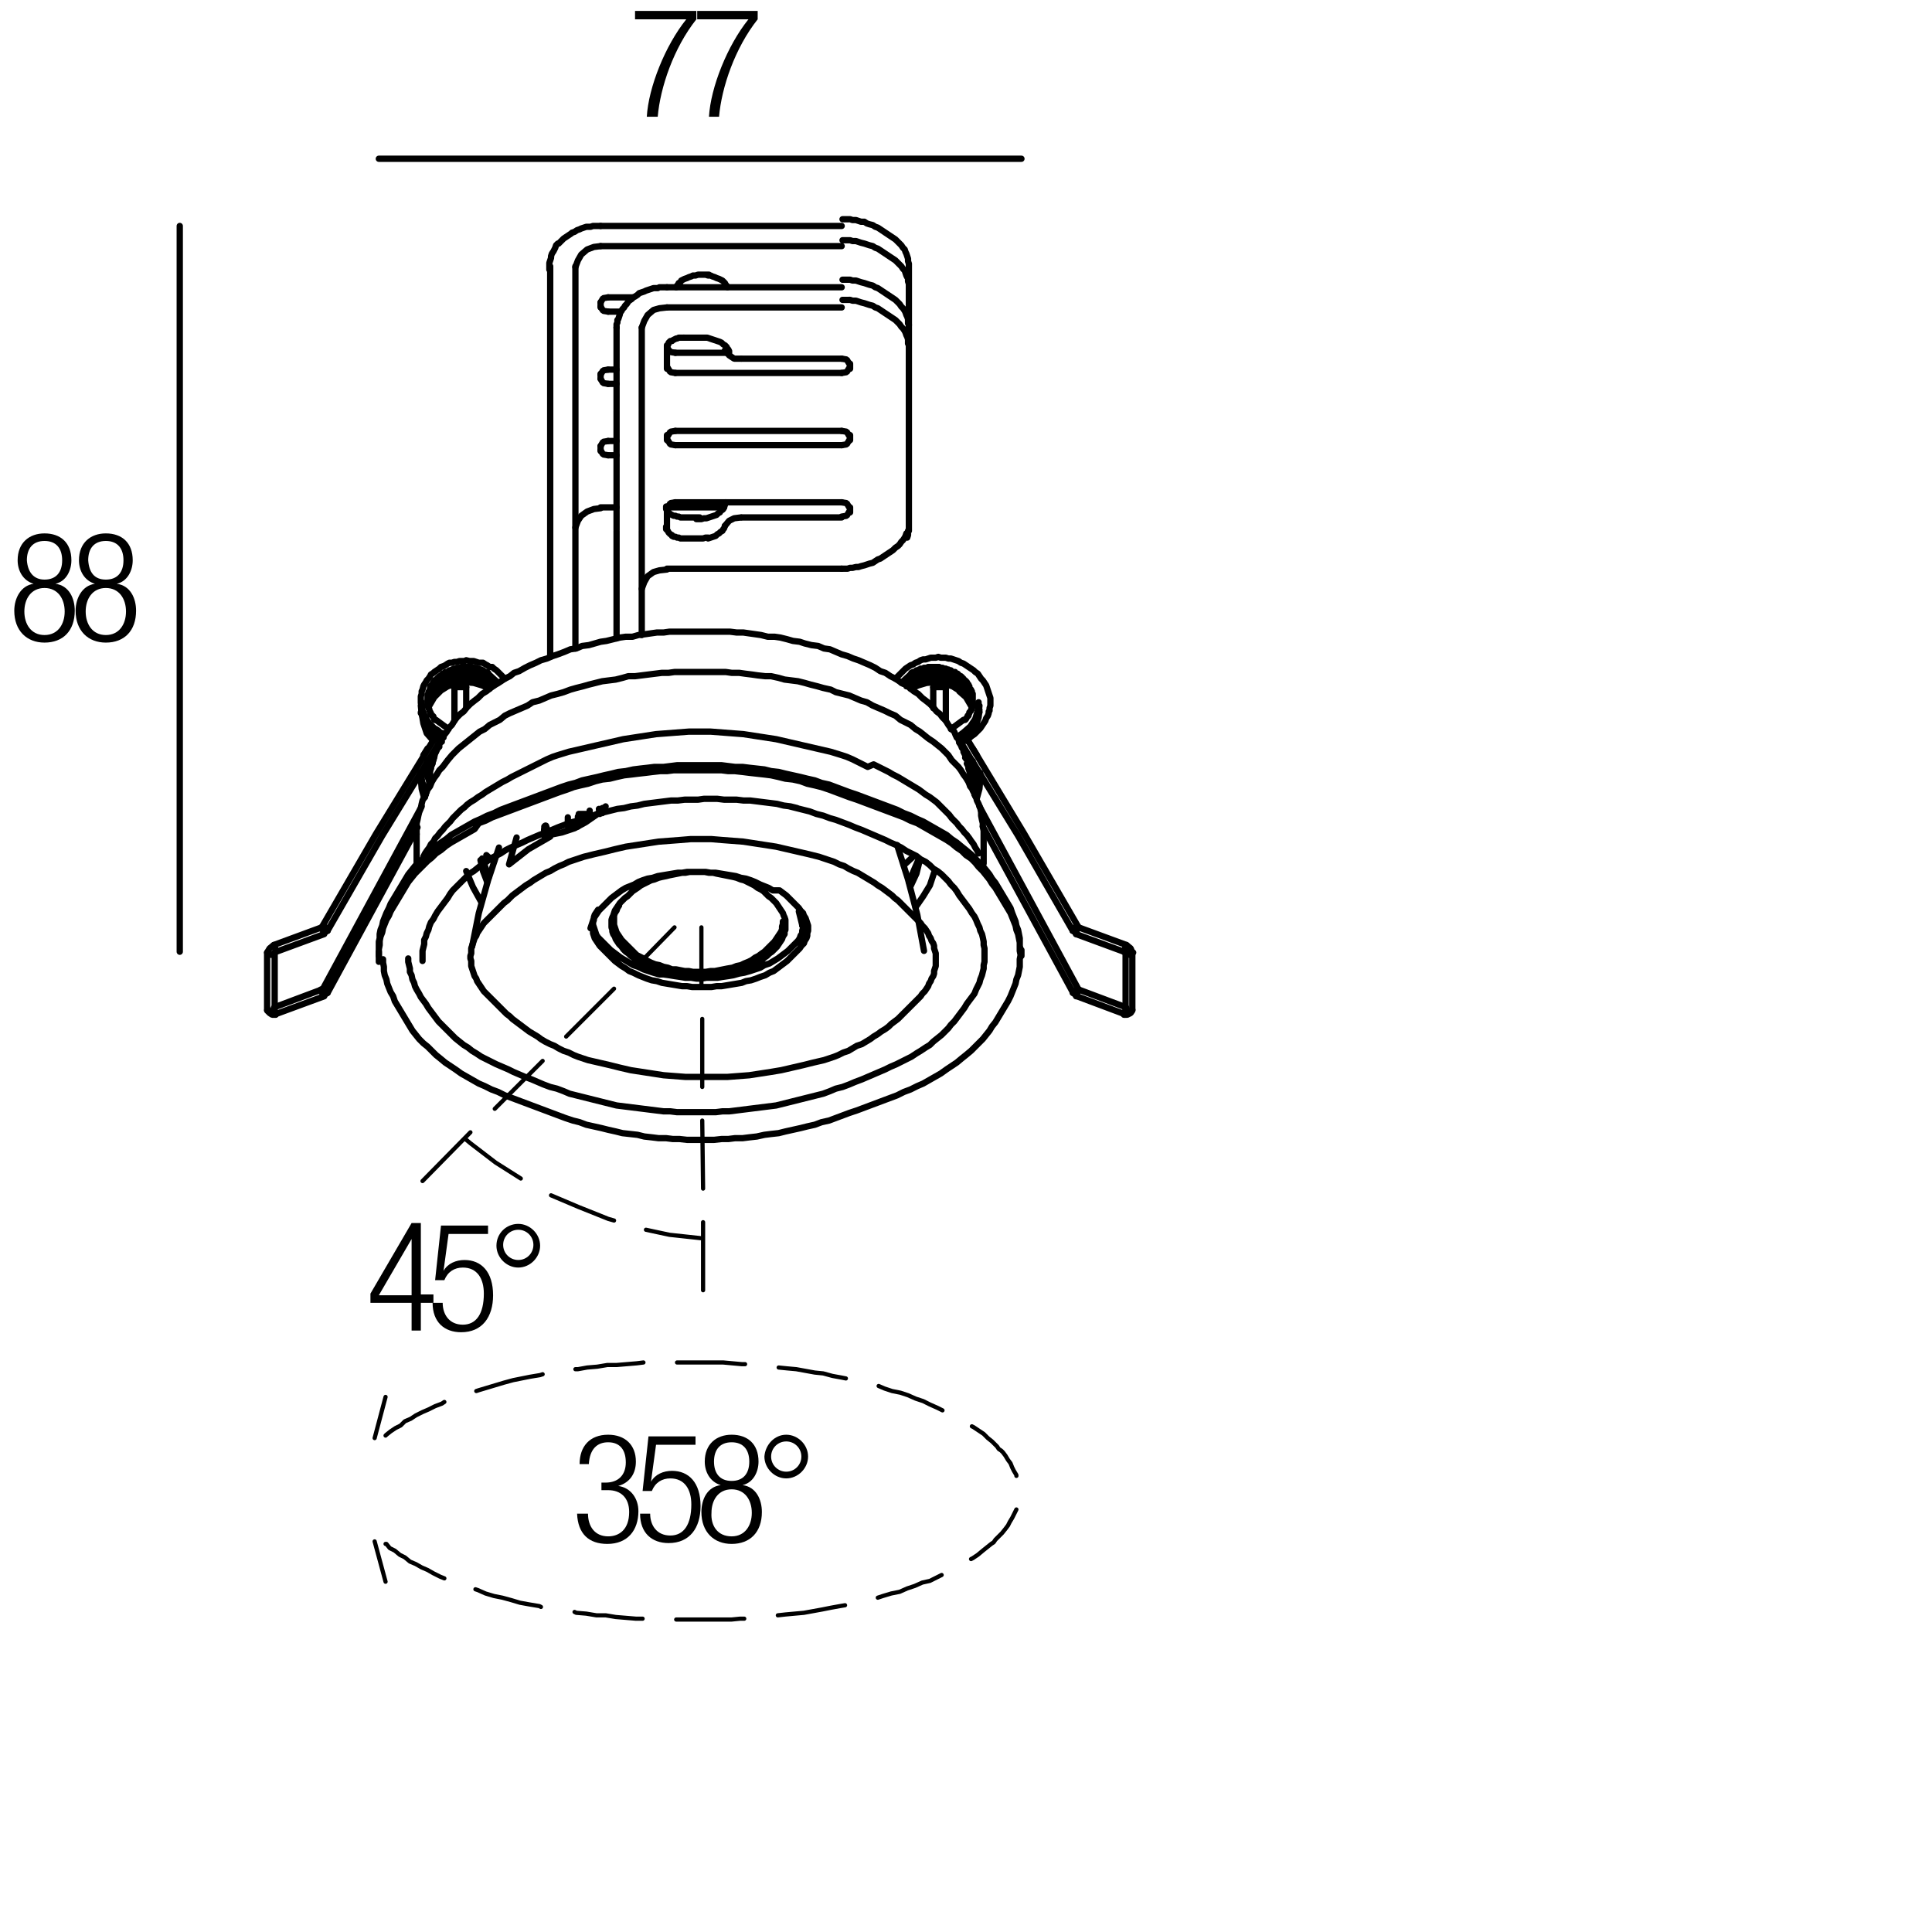 <?xml version="1.0" encoding="utf-8"?>
<!-- Generator: Adobe Illustrator 19.0.0, SVG Export Plug-In . SVG Version: 6.00 Build 0)  -->
<svg version="1.1" id="Livello_1" xmlns="http://www.w3.org/2000/svg" xmlns:xlink="http://www.w3.org/1999/xlink" x="0px" y="0px"
	 viewBox="0 0 230 230" enable-background="new 0 0 230 230" xml:space="preserve">
<g>
	<rect x="1" y="63.4" fill="none" width="47.3" height="36.7"/>
	<path d="M4,69.5L4,69.5c-1.3-0.4-1.9-1.6-1.9-2.8c0-2.1,1.4-3.2,3.2-3.2c1.9,0,3.2,1.1,3.2,3.2c0,1.2-0.6,2.5-1.9,2.8v0
		c1.6,0.2,2.3,1.7,2.3,3.2c0,2.4-1.4,3.8-3.6,3.8c-2.1,0-3.6-1.4-3.6-3.8C1.7,71.2,2.5,69.7,4,69.5z M5.3,75.6
		c1.6,0,2.4-1.3,2.4-2.8c0-1.5-0.8-2.8-2.4-2.8s-2.4,1.3-2.4,2.8C2.9,74.3,3.7,75.6,5.3,75.6z M5.3,69c1.4,0,2.1-0.9,2.1-2.3
		c0-1.4-0.7-2.3-2.1-2.3c-1.4,0-2.1,0.9-2.1,2.3C3.3,68.1,4,69,5.3,69z"/>
	<path d="M11.3,69.5L11.3,69.5c-1.3-0.4-1.9-1.6-1.9-2.8c0-2.1,1.4-3.2,3.2-3.2c1.9,0,3.2,1.1,3.2,3.2c0,1.2-0.6,2.5-1.9,2.8v0
		c1.6,0.2,2.3,1.7,2.3,3.2c0,2.4-1.4,3.8-3.6,3.8c-2.1,0-3.6-1.4-3.6-3.8C9,71.2,9.8,69.7,11.3,69.5z M12.6,75.6
		c1.6,0,2.4-1.3,2.4-2.8c0-1.5-0.8-2.8-2.4-2.8s-2.4,1.3-2.4,2.8C10.2,74.3,11,75.6,12.6,75.6z M12.6,69c1.4,0,2.1-0.9,2.1-2.3
		c0-1.4-0.7-2.3-2.1-2.3c-1.4,0-2.1,0.9-2.1,2.3C10.6,68.1,11.2,69,12.6,69z"/>
</g>
<g>
	<rect x="68.2" y="170.7" fill="none" width="47.3" height="13.4"/>
	<path d="M71.5,176.5h0.6c1.5,0,2.4-0.9,2.4-2.4c0-1.5-0.7-2.4-2.1-2.4c-1.3,0-2.2,0.8-2.3,2.6H69c0-2.1,1.2-3.5,3.4-3.5
		c2,0,3.3,1.2,3.3,3.2c0,1.4-0.7,2.5-2.1,2.9v0c1.5,0.2,2.4,1.5,2.4,3c0,2.3-1.3,3.9-3.7,3.9c-2.2,0-3.5-1.2-3.6-3.6H70
		c0,1.5,0.8,2.7,2.4,2.7c1.3,0,2.5-0.8,2.5-2.9c0-1.7-1-2.6-2.5-2.6h-0.8V176.5z"/>
	<path d="M82.8,171v1h-4.7l-0.6,4.4l0,0c0.5-0.9,1.5-1.3,2.5-1.3c2,0,3.4,1.4,3.4,4.2c0,2.6-1.3,4.4-3.8,4.4c-2,0-3.4-1.2-3.4-3.5
		h1.2c0,1.4,0.8,2.6,2.4,2.6s2.5-1.3,2.5-3.7c0-1.8-0.8-3.1-2.5-3.1c-1,0-1.8,0.5-2.2,1.5h-1.1l0.7-6.5H82.8z"/>
	<path d="M85.8,176.8L85.8,176.8c-1.3-0.4-1.9-1.6-1.9-2.8c0-2.1,1.4-3.2,3.2-3.2c1.9,0,3.2,1.1,3.2,3.2c0,1.2-0.6,2.5-1.9,2.8v0
		c1.6,0.2,2.3,1.7,2.3,3.2c0,2.4-1.4,3.8-3.6,3.8c-2.1,0-3.6-1.4-3.6-3.8C83.5,178.5,84.2,177,85.8,176.8z M87.1,182.9
		c1.6,0,2.4-1.3,2.4-2.8c0-1.5-0.8-2.8-2.4-2.8s-2.4,1.3-2.4,2.8C84.6,181.6,85.4,182.9,87.1,182.9z M87.1,176.3
		c1.4,0,2.1-0.9,2.1-2.3c0-1.4-0.7-2.3-2.1-2.3c-1.4,0-2.1,0.9-2.1,2.3C85,175.4,85.7,176.3,87.1,176.3z"/>
	<path d="M93.6,170.8c1.4,0,2.6,1.2,2.6,2.6c0,1.4-1.2,2.6-2.6,2.6c-1.4,0-2.6-1.2-2.6-2.6C91.1,172,92.2,170.8,93.6,170.8z
		 M93.6,175.2c1,0,1.8-0.8,1.8-1.8s-0.8-1.8-1.8-1.8c-1,0-1.8,0.8-1.8,1.8S92.6,175.2,93.6,175.2z"/>
</g>
<g>
	<rect x="43.5" y="145.6" fill="none" width="47.3" height="13.4"/>
	<path d="M49,155.1h-4.9v-1.1l4.9-8.4h1.1v8.5h1.5v1h-1.5v3.3H49V155.1z M49,154.2v-6.7h0l-3.9,6.7H49z"/>
	<path d="M58.1,145.9v1h-4.7l-0.6,4.4l0,0c0.5-0.9,1.5-1.3,2.5-1.3c2,0,3.4,1.4,3.4,4.2c0,2.6-1.3,4.4-3.8,4.4c-2,0-3.4-1.2-3.4-3.5
		h1.2c0,1.4,0.8,2.6,2.4,2.6s2.5-1.3,2.5-3.7c0-1.8-0.8-3.1-2.5-3.1c-1,0-1.8,0.5-2.2,1.5h-1.1l0.7-6.5H58.1z"/>
	<path d="M61.7,145.7c1.4,0,2.6,1.2,2.6,2.6c0,1.4-1.2,2.6-2.6,2.6c-1.4,0-2.6-1.2-2.6-2.6C59.1,146.8,60.3,145.7,61.7,145.7z
		 M61.7,150c1,0,1.8-0.8,1.8-1.8s-0.8-1.8-1.8-1.8c-1,0-1.8,0.8-1.8,1.8S60.7,150,61.7,150z"/>
</g>
<g>
	
		<line fill="none" stroke="#000000" stroke-width="0.5" stroke-linecap="round" stroke-linejoin="round" stroke-miterlimit="10" x1="83.5" y1="110.4" x2="83.5" y2="117.3"/>
	
		<line fill="none" stroke="#000000" stroke-width="0.5" stroke-linecap="round" stroke-linejoin="round" stroke-miterlimit="10" x1="83.6" y1="121.3" x2="83.6" y2="129.4"/>
	
		<line fill="none" stroke="#000000" stroke-width="0.5" stroke-linecap="round" stroke-linejoin="round" stroke-miterlimit="10" x1="83.6" y1="133.4" x2="83.7" y2="141.5"/>
	
		<line fill="none" stroke="#000000" stroke-width="0.5" stroke-linecap="round" stroke-linejoin="round" stroke-miterlimit="10" x1="83.7" y1="145.5" x2="83.7" y2="153.6"/>
	
		<line fill="none" stroke="#000000" stroke-width="0.5" stroke-linecap="round" stroke-linejoin="round" stroke-miterlimit="10" x1="80.3" y1="110.4" x2="76" y2="114.8"/>
	
		<line fill="none" stroke="#000000" stroke-width="0.5" stroke-linecap="round" stroke-linejoin="round" stroke-miterlimit="10" x1="73.1" y1="117.7" x2="67.4" y2="123.4"/>
	
		<line fill="none" stroke="#000000" stroke-width="0.5" stroke-linecap="round" stroke-linejoin="round" stroke-miterlimit="10" x1="64.6" y1="126.3" x2="58.9" y2="132"/>
	
		<line fill="none" stroke="#000000" stroke-width="0.5" stroke-linecap="round" stroke-linejoin="round" stroke-miterlimit="10" x1="56" y1="134.8" x2="50.3" y2="140.6"/>
	
		<polyline fill="none" stroke="#000000" stroke-width="0.5" stroke-linecap="round" stroke-linejoin="round" stroke-miterlimit="10" points="
		55.4,135.6 56,136.1 59,138.4 62,140.3 	"/>
	
		<polyline fill="none" stroke="#000000" stroke-width="0.5" stroke-linecap="round" stroke-linejoin="round" stroke-miterlimit="10" points="
		65.6,142.3 68.9,143.7 72.4,145.1 73.1,145.3 	"/>
	
		<polyline fill="none" stroke="#000000" stroke-width="0.5" stroke-linecap="round" stroke-linejoin="round" stroke-miterlimit="10" points="
		76.9,146.4 79.7,147 83.4,147.4 	"/>
	
		<line fill="none" stroke="#000000" stroke-width="0.5" stroke-linecap="round" stroke-linejoin="round" stroke-miterlimit="10" x1="45.9" y1="188.3" x2="44.6" y2="183.5"/>
	
		<polyline fill="none" stroke="#000000" stroke-width="0.5" stroke-linecap="round" stroke-linejoin="round" stroke-miterlimit="10" points="
		45.9,183.8 46,183.8 46.4,184.3 47,184.6 47.6,185.1 48.2,185.4 48.8,185.9 49.5,186.2 50.2,186.6 50.9,186.9 51.6,187.3 
		52.4,187.7 52.9,187.9 	"/>
	
		<polyline fill="none" stroke="#000000" stroke-width="0.5" stroke-linecap="round" stroke-linejoin="round" stroke-miterlimit="10" points="
		56.6,189.2 56.9,189.3 57.8,189.7 58.8,190 59.8,190.2 60.9,190.5 61.9,190.8 63,191 64.2,191.2 64.4,191.3 	"/>
	
		<polyline fill="none" stroke="#000000" stroke-width="0.5" stroke-linecap="round" stroke-linejoin="round" stroke-miterlimit="10" points="
		68.4,191.9 68.6,192 69.8,192.1 71,192.3 72.1,192.3 73.3,192.5 74.5,192.6 75.7,192.7 76.5,192.7 	"/>
	
		<polyline fill="none" stroke="#000000" stroke-width="0.5" stroke-linecap="round" stroke-linejoin="round" stroke-miterlimit="10" points="
		80.5,192.8 81.4,192.8 82.6,192.8 83.7,192.8 84.8,192.8 86,192.8 87.1,192.8 88.1,192.7 88.6,192.7 	"/>
	
		<polyline fill="none" stroke="#000000" stroke-width="0.5" stroke-linecap="round" stroke-linejoin="round" stroke-miterlimit="10" points="
		92.6,192.3 93.5,192.2 94.6,192.1 95.7,192 96.8,191.8 97.9,191.6 98.9,191.4 100,191.2 100.6,191.1 	"/>
	
		<polyline fill="none" stroke="#000000" stroke-width="0.5" stroke-linecap="round" stroke-linejoin="round" stroke-miterlimit="10" points="
		104.5,190.2 105.1,190 106.1,189.7 107.1,189.5 108,189.1 108.9,188.8 109.8,188.4 110.7,188.2 111.5,187.8 112.1,187.5 	"/>
	
		<polyline fill="none" stroke="#000000" stroke-width="0.5" stroke-linecap="round" stroke-linejoin="round" stroke-miterlimit="10" points="
		115.6,185.6 115.8,185.5 116.4,185.1 117,184.6 117.5,184.2 118,183.8 118.3,183.6 118.5,183.3 118.7,183.1 118.9,182.9 
		119.1,182.7 119.3,182.5 119.7,182 120,181.6 120.2,181.2 120.5,180.7 120.7,180.3 120.9,179.9 121,179.7 	"/>
	
		<polyline fill="none" stroke="#000000" stroke-width="0.5" stroke-linecap="round" stroke-linejoin="round" stroke-miterlimit="10" points="
		121,175.7 121,175.6 120.7,175.1 120.5,174.7 120.3,174.2 120,173.8 119.7,173.3 119.4,172.9 119.2,172.7 118.9,172.5 118.7,172.2 
		118.5,172 118.3,171.8 118.1,171.6 117.6,171.2 117.1,170.7 116.5,170.3 115.9,169.9 115.7,169.8 	"/>
	
		<polyline fill="none" stroke="#000000" stroke-width="0.5" stroke-linecap="round" stroke-linejoin="round" stroke-miterlimit="10" points="
		112.2,167.9 111.6,167.6 110.7,167.2 109.9,166.8 109,166.5 108.1,166.1 107.2,165.8 106.2,165.6 105.3,165.3 104.6,165 	"/>
	
		<polyline fill="none" stroke="#000000" stroke-width="0.5" stroke-linecap="round" stroke-linejoin="round" stroke-miterlimit="10" points="
		100.7,164.1 100.2,164 99.1,163.8 98,163.5 97,163.4 95.9,163.2 94.8,163 93.7,162.9 92.7,162.8 	"/>
	
		<polyline fill="none" stroke="#000000" stroke-width="0.5" stroke-linecap="round" stroke-linejoin="round" stroke-miterlimit="10" points="
		88.7,162.4 88.3,162.4 87.2,162.3 86.1,162.2 85,162.2 83.9,162.2 82.7,162.2 81.6,162.2 80.6,162.2 	"/>
	
		<polyline fill="none" stroke="#000000" stroke-width="0.5" stroke-linecap="round" stroke-linejoin="round" stroke-miterlimit="10" points="
		76.6,162.2 75.8,162.3 74.6,162.4 73.4,162.5 72.3,162.5 71.1,162.7 69.9,162.8 68.8,163 68.5,163 	"/>
	
		<polyline fill="none" stroke="#000000" stroke-width="0.5" stroke-linecap="round" stroke-linejoin="round" stroke-miterlimit="10" points="
		64.6,163.6 64.3,163.7 63.1,163.9 62.1,164.1 61.1,164.3 60,164.6 59,164.9 58,165.2 57,165.5 56.7,165.6 	"/>
	
		<polyline fill="none" stroke="#000000" stroke-width="0.5" stroke-linecap="round" stroke-linejoin="round" stroke-miterlimit="10" points="
		52.9,166.9 52.6,167.1 51.8,167.4 51,167.8 50.3,168.1 49.5,168.5 48.9,168.9 48.2,169.2 47.7,169.7 47.1,170 46.5,170.4 46,170.8 
		45.9,170.9 	"/>
	
		<line fill="none" stroke="#000000" stroke-width="0.5" stroke-linecap="round" stroke-linejoin="round" stroke-miterlimit="10" x1="44.6" y1="171.2" x2="45.9" y2="166.3"/>
</g>
<g>
	<rect x="74.9" y="1" fill="none" width="47.3" height="36.7"/>
	<path d="M75.7,1.3h7.2v1c-2.7,3.4-4.3,8.1-4.6,11.6H77c0.2-3.5,2.2-8.5,4.7-11.6h-6.1V1.3z"/>
	<path d="M83,1.3h7.2v1c-2.7,3.4-4.3,8.1-4.6,11.6h-1.2c0.2-3.5,2.2-8.5,4.7-11.6H83V1.3z"/>
</g>
<g>
	
		<path fill="none" stroke="#000000" stroke-width="0.75" stroke-linecap="round" stroke-linejoin="round" stroke-miterlimit="10" d="
		M49.6,102.8v-3.5 M111.1,81.8h1.4 M54.1,81.8h1.4"/>
	
		<path fill="none" stroke="#000000" stroke-width="0.75" stroke-linecap="round" stroke-linejoin="bevel" stroke-miterlimit="10" d="
		M113.9,87.8l0.8-0.6l0.8-0.7l0.6-0.9l0.3-1l0.1-1 M114.2,88.1l0.8-0.6l0.7-0.7l0.5-0.9l0.3-0.9l0.1-1 M114.2,88.4l0.8-0.5l0.7-0.8
		l0.5-0.8l0.3-0.9l0.1-0.9 M115.1,88.2l0.8-0.9l0.4-1.2l0.2-1.2"/>
	
		<path fill="none" stroke="#000000" stroke-width="0.75" stroke-linecap="round" stroke-linejoin="round" stroke-miterlimit="10" d="
		M116.6,84.8L116.6,84.8 M106.6,80.8l0.2-0.2l0.3-0.3l0.2-0.2l0.3-0.3l0.2-0.2l0.3-0.2l0.3-0.2l0.3-0.1l0.3-0.2l0.3-0.1l0.3-0.2
		l0.3-0.1h0.3l0.3-0.1l0.3-0.1h0.3h0.3l0.3-0.1l0.3,0.1h0.3h0.3l0.3,0.1h0.3l0.3,0.1l0.3,0.1l0.3,0.1l0.3,0.2l0.3,0.1l0.3,0.2
		l0.3,0.2l0.3,0.2l0.3,0.2l0.2,0.2l0.3,0.2l0.2,0.3l0.2,0.3l0.2,0.2l0.2,0.3l0.2,0.3l0.1,0.3l0.1,0.3l0.1,0.3l0.1,0.3l0.1,0.3v0.3
		v0.3v0.3l-0.1,0.3v0.3l-0.1,0.1v0.2l-0.1,0.3l-0.2,0.3l-0.1,0.3l-0.2,0.3l-0.2,0.3l-0.2,0.3l-0.2,0.2l-0.3,0.3l-0.2,0.2l-0.3,0.2
		l-0.3,0.2l-0.3,0.2l-0.3,0.2l-0.3,0.1"/>
	
		<line fill="none" stroke="#000000" stroke-width="0.75" stroke-linecap="round" stroke-linejoin="bevel" stroke-miterlimit="10" x1="113.2" y1="86.8" x2="114.7" y2="85.7"/>
	
		<polyline fill="none" stroke="#000000" stroke-width="0.75" stroke-linecap="round" stroke-linejoin="round" stroke-miterlimit="10" points="
		114.8,85.7 114.9,85.7 115,85.6 115.1,85.4 115.2,85.3 115.2,85.2 115.3,85.2 115.3,85.1 115.4,84.9 115.4,84.8 115.5,84.7 
		115.5,84.7 115.6,84.6 115.6,84.5 115.7,84.4 115.7,84.3 115.7,84.2 115.8,84.1 115.8,84 115.8,83.8 115.8,83.7 115.8,83.6 
		115.8,83.5 115.8,83.4 115.8,83.3 115.8,83.1 115.8,83.1 115.8,83 115.8,82.8 115.8,82.7 115.8,82.6 115.7,82.5 115.7,82.4 
		115.7,82.3 115.6,82.2 115.6,82.1 115.5,82 115.4,81.9 115.4,81.7 115.3,81.6 115.3,81.5 115.3,81.5 115.2,81.4 115.1,81.2 
		115,81.1 114.9,81 114.8,81 114.7,80.9 114.7,80.8 114.6,80.7 114.5,80.6 114.4,80.5 114.2,80.5 114.2,80.4 114.1,80.3 114,80.2 
		113.8,80.2 113.7,80.1 113.7,80 113.5,80 113.4,80 113.2,79.9 113.2,79.8 113,79.8 112.9,79.7 112.7,79.7 112.6,79.6 112.5,79.6 
		112.4,79.6 112.2,79.5 112.1,79.5 112,79.5 111.8,79.4 111.7,79.4 111.6,79.4 111.4,79.4 111.3,79.4 111.1,79.4 111,79.4 
		110.9,79.4 110.7,79.4 110.6,79.4 110.5,79.4 110.3,79.5 110.2,79.5 110,79.5 110,79.6 109.8,79.6 109.6,79.6 109.5,79.7 
		109.4,79.7 109.3,79.8 109.1,79.8 109,79.9 109,80 108.8,80 108.7,80 108.5,80.1 	"/>
	
		<path fill="none" stroke="#000000" stroke-width="0.75" stroke-linecap="round" stroke-linejoin="bevel" stroke-miterlimit="10" d="
		M108.6,80.1l-1.3,1.2 M115.8,83.6l-0.3-1l-0.5-0.9 M114.9,81.7l-0.7-0.8 M114.2,81l-0.9-0.5l-0.9-0.3l-1.1-0.2l-1.1,0.1l-1,0.3
		l-0.9,0.5"/>
	
		<line fill="none" stroke="#000000" stroke-width="0.75" stroke-linecap="round" stroke-linejoin="round" stroke-miterlimit="10" x1="108.3" y1="80.7" x2="107.5" y2="81.4"/>
	
		<path fill="none" stroke="#000000" stroke-width="0.75" stroke-linecap="round" stroke-linejoin="bevel" stroke-miterlimit="10" d="
		M115.8,83.7l-0.3-1l-0.6-0.9l-0.8-0.7 M114,81.2l-0.9-0.5l-1-0.3l-1.1-0.1l-1.1,0.2l-1,0.3 M109,80.9l-1.1,0.8"/>
	
		<polyline fill="none" stroke="#000000" stroke-width="0.75" stroke-linecap="round" stroke-linejoin="round" stroke-miterlimit="10" points="
		115.8,84 115.7,83.7 115.6,83.6 115.6,83.4 115.5,83.1 115.3,82.9 115.2,82.6 115,82.4 114.8,82.2 114.6,82 114.3,81.8 114.2,81.6 
		113.9,81.5 113.7,81.3 113.3,81.2 113.1,81 112.8,81 112.6,80.9 112.2,80.8 112,80.8 111.6,80.7 111.4,80.7 111.1,80.7 110.8,80.7 
		110.5,80.8 110.2,80.8 109.9,80.9 109.6,81 109.4,81 109,81.1 108.8,81.3 108.5,81.4 108.3,81.5 108,81.7 	"/>
	
		<path fill="none" stroke="#000000" stroke-width="0.75" stroke-linecap="round" stroke-linejoin="bevel" stroke-miterlimit="10" d="
		M115.7,84.2L115,83 M115,83l-0.8-0.7 M114.2,82.2l-0.8-0.5l-1-0.3l-1-0.2l-1.1,0.1l-1,0.3l-0.9,0.4"/>
	
		<path fill="none" stroke="#000000" stroke-width="0.75" stroke-linecap="round" stroke-linejoin="round" stroke-miterlimit="10" d="
		M128.4,110.4l-6.5-11.2l-6.7-11.1 M127.7,110.8l-6.5-11.3l-6.8-11.1"/>
	<rect x="128.4" y="110.3" width="0.1" height="0.1"/>
	
		<line fill="none" stroke="#000000" stroke-width="0.75" stroke-linecap="round" stroke-linejoin="bevel" stroke-miterlimit="10" x1="127.7" y1="110.8" x2="128.2" y2="111.1"/>
	
		<path fill="none" stroke="#000000" stroke-width="0.75" stroke-linecap="round" stroke-linejoin="round" stroke-miterlimit="10" d="
		M128.4,110.4l5.7,2.1 M133.8,113.3l-5.7-2.1"/>
	
		<polyline fill="none" stroke="#000000" stroke-width="0.75" stroke-linecap="round" stroke-linejoin="bevel" stroke-miterlimit="10" points="
		134.8,113.4 134.6,112.9 134.1,112.5 	"/>
	
		<path fill="none" stroke="#000000" stroke-width="0.75" stroke-linecap="round" stroke-linejoin="round" stroke-miterlimit="10" d="
		M134,113.5l-0.2-0.2 M134.8,113.4v6.8 M134,120.3v-6.8"/>
	
		<polyline fill="none" stroke="#000000" stroke-width="0.75" stroke-linecap="round" stroke-linejoin="bevel" stroke-miterlimit="10" points="
		133.8,120.8 134.2,120.8 134.6,120.6 134.8,120.3 	"/>
	
		<path fill="none" stroke="#000000" stroke-width="0.75" stroke-linecap="round" stroke-linejoin="round" stroke-miterlimit="10" d="
		M134.1,120.4l-0.1-0.2 M133.8,120.7l-5.6-2.1 M128.4,117.8l5.6,2.1"/>
	
		<line fill="none" stroke="#000000" stroke-width="0.75" stroke-linecap="round" stroke-linejoin="bevel" stroke-miterlimit="10" x1="127.7" y1="118.2" x2="128.2" y2="118.5"/>
	<rect x="128.3" y="117.8" width="0.1" height="0.1"/>
	
		<path fill="none" stroke="#000000" stroke-width="0.75" stroke-linecap="round" stroke-linejoin="round" stroke-miterlimit="10" d="
		M117,98.4l10.7,19.7 M128.4,117.8L116.6,96"/>
	
		<line fill="none" stroke="#000000" stroke-width="0.75" stroke-linecap="round" stroke-linejoin="bevel" stroke-miterlimit="10" x1="115.7" y1="92.1" x2="115.3" y2="91.5"/>
	
		<line fill="none" stroke="#000000" stroke-width="0.75" stroke-linecap="round" stroke-linejoin="round" stroke-miterlimit="10" x1="115.8" y1="92.5" x2="115.7" y2="92.1"/>
	
		<path fill="none" stroke="#000000" stroke-width="0.75" stroke-linecap="round" stroke-linejoin="bevel" stroke-miterlimit="10" d="
		M115.8,92.2l-0.7-1.3 M115.8,91.9l-0.3-0.9l-0.6-0.8 M115.8,91.6l-0.3-1.2l-0.8-0.9 M114.9,89.3l-0.4-0.3 M115.6,93.1l0.3-0.8
		l0.1-0.8l-0.2-0.9 M115.8,94.1l0.6-1l0.3-1.1"/>
	
		<line fill="none" stroke="#000000" stroke-width="0.75" stroke-linecap="round" stroke-linejoin="round" stroke-miterlimit="10" x1="115.8" y1="89.1" x2="116.3" y2="89.9"/>
	
		<path fill="none" stroke="#000000" stroke-width="0.75" stroke-linecap="round" stroke-linejoin="bevel" stroke-miterlimit="10" d="
		M115.9,94.3l0.5-1l0.2-1.2 M116,94.6l0.4-1.1l0.2-1.1 M116.1,94.8l0.4-1.1l0.1-1.3 M116.3,95l0.3-1.1l0.1-1.2"/>
	
		<polyline fill="none" stroke="#000000" stroke-width="0.75" stroke-linecap="round" stroke-linejoin="round" stroke-miterlimit="10" points="
		52.9,87.4 52.7,87.3 52.4,87.2 52.2,87 51.9,86.8 51.7,86.7 51.5,86.5 51.3,86.3 51.1,86.1 50.9,85.8 50.7,85.6 50.7,85.3 
		50.5,85.1 50.4,84.8 50.2,84.6 50.2,84.4 50.2,84.3 50.2,84 50.1,83.7 50.1,83.5 50.1,83.1 50.1,82.9 50.2,82.6 50.2,82.3 
		50.3,82.1 50.4,81.7 50.5,81.5 50.7,81.2 50.8,81 51,80.8 51.2,80.5 51.3,80.3 51.6,80.1 51.7,80 52,79.8 52.3,79.6 52.5,79.4 
		52.8,79.3 53,79.2 53.3,79 53.5,78.9 53.8,78.9 54.1,78.8 54.4,78.8 54.7,78.7 54.9,78.7 55.3,78.7 55.5,78.6 55.9,78.7 56.1,78.7 
		56.4,78.7 56.7,78.8 57,78.9 57.2,78.9 57.5,78.9 57.8,79.1 58,79.2 58.3,79.4 58.6,79.4 58.8,79.6 59.1,79.8 59.3,80 59.5,80.2 
		59.7,80.4 59.9,80.6 60.1,80.8 	"/>
	
		<path fill="none" stroke="#000000" stroke-width="0.75" stroke-linecap="round" stroke-linejoin="bevel" stroke-miterlimit="10" d="
		M50.2,83.6l0.1,1l0.3,1l0.6,0.9l0.8,0.7l0.8,0.6 M50.1,84l0.1,1l0.3,0.9l0.5,0.9l0.7,0.7l0.8,0.6 M50.2,84.4l0.1,0.9l0.3,0.9
		l0.5,0.8l0.7,0.8l0.8,0.5"/>
	
		<line fill="none" stroke="#000000" stroke-width="0.75" stroke-linecap="round" stroke-linejoin="round" stroke-miterlimit="10" x1="50.1" y1="84.9" x2="50.1" y2="84.8"/>
	
		<path fill="none" stroke="#000000" stroke-width="0.75" stroke-linecap="round" stroke-linejoin="bevel" stroke-miterlimit="10" d="
		M58.3,82l-0.9-0.4l-1-0.3l-1.1-0.1l-1,0.2l-1,0.3l-0.8,0.5 M52.4,82.3L51.7,83 M51.7,83L51,84.2"/>
	
		<polyline fill="none" stroke="#000000" stroke-width="0.75" stroke-linecap="round" stroke-linejoin="round" stroke-miterlimit="10" points="
		58.6,81.7 58.4,81.5 58.1,81.4 57.9,81.3 57.6,81.1 57.4,81 57,81 56.8,80.9 56.5,80.8 56.2,80.8 55.9,80.7 55.6,80.7 55.3,80.7 
		55,80.7 54.7,80.8 54.4,80.8 54.2,80.9 53.8,81 53.6,81 53.3,81.2 53.1,81.3 52.8,81.5 52.6,81.6 52.3,81.8 52.1,82 51.9,82.2 
		51.7,82.4 51.5,82.6 51.3,82.9 51.2,83.1 51.1,83.4 51.1,83.6 51,83.7 50.9,84 	"/>
	
		<path fill="none" stroke="#000000" stroke-width="0.75" stroke-linecap="round" stroke-linejoin="bevel" stroke-miterlimit="10" d="
		M58.8,81.6l-1.1-0.8 M57.8,80.9l-1-0.3l-1.1-0.2l-1.1,0.1l-1,0.3l-0.9,0.5 M52.7,81.1l-0.8,0.7l-0.6,0.9l-0.3,1"/>
	
		<line fill="none" stroke="#000000" stroke-width="0.75" stroke-linecap="round" stroke-linejoin="round" stroke-miterlimit="10" x1="59.1" y1="81.4" x2="58.4" y2="80.7"/>
	
		<path fill="none" stroke="#000000" stroke-width="0.75" stroke-linecap="round" stroke-linejoin="bevel" stroke-miterlimit="10" d="
		M58.4,80.8l-0.9-0.5l-1-0.3L55.4,80l-1.1,0.2l-0.9,0.3L52.4,81 M52.4,81l-0.7,0.8 M51.7,81.6l-0.5,0.9l-0.3,1 M59.3,81.3L58,80.1"
		/>
	
		<polyline fill="none" stroke="#000000" stroke-width="0.75" stroke-linecap="round" stroke-linejoin="round" stroke-miterlimit="10" points="
		58.1,80.1 58,80 57.9,80 57.8,80 57.6,79.9 57.5,79.8 57.4,79.8 57.3,79.7 57.1,79.7 57,79.6 56.9,79.6 56.8,79.6 56.6,79.5 
		56.5,79.5 56.4,79.5 56.2,79.4 56.1,79.4 55.9,79.4 55.8,79.4 55.7,79.4 55.5,79.4 55.4,79.4 55.3,79.4 55.1,79.4 54.9,79.4 
		54.9,79.4 54.7,79.5 54.6,79.5 54.4,79.5 54.3,79.6 54.2,79.6 54,79.6 53.9,79.7 53.8,79.7 53.7,79.8 53.5,79.8 53.4,79.9 53.3,80 
		53.2,80 53,80 52.9,80.1 52.8,80.2 52.7,80.2 52.6,80.3 52.5,80.4 52.4,80.5 52.3,80.5 52.2,80.6 52.1,80.7 52,80.8 51.9,80.9 
		51.8,81 51.7,81 51.7,81.1 51.6,81.2 51.5,81.4 51.5,81.5 51.4,81.5 51.3,81.6 51.2,81.7 51.2,81.9 51.2,82 51.2,82.1 51.1,82.2 
		51.1,82.3 51,82.4 51,82.5 51,82.6 50.9,82.7 50.9,82.8 50.9,83 50.9,83.1 50.9,83.1 50.9,83.3 50.9,83.4 50.9,83.5 50.9,83.6 
		50.9,83.7 50.9,83.8 50.9,84 51,84.1 51,84.2 51,84.3 51.1,84.4 51.1,84.5 51.1,84.6 51.2,84.7 51.2,84.7 51.2,84.8 51.3,84.9 
		51.3,85.1 51.4,85.2 51.5,85.2 51.6,85.3 51.6,85.4 51.7,85.6 51.7,85.7 51.8,85.7 	"/>
	
		<path fill="none" stroke="#000000" stroke-width="0.75" stroke-linecap="round" stroke-linejoin="bevel" stroke-miterlimit="10" d="
		M51.9,85.7l1.5,1.1 M50.2,84.9l0.2,1.2l0.4,1.2l0.8,0.9"/>
	
		<path fill="none" stroke="#000000" stroke-width="0.75" stroke-linecap="round" stroke-linejoin="round" stroke-miterlimit="10" d="
		M52.3,88.4l-6.8,11.1L39,110.8 M51.6,88.1l-6.8,11.1l-6.5,11.2"/>
	
		<line fill="none" stroke="#000000" stroke-width="0.75" stroke-linecap="round" stroke-linejoin="bevel" stroke-miterlimit="10" x1="38.5" y1="111.1" x2="39" y2="110.8"/>
	<rect x="38.1" y="110.3" width="0.1" height="0.1"/>
	<rect x="38.2" y="110.4" width="0.1" height="0.1"/>
	
		<path fill="none" stroke="#000000" stroke-width="0.75" stroke-linecap="round" stroke-linejoin="round" stroke-miterlimit="10" d="
		M38.6,111.2l-5.7,2.1 M32.6,112.5l5.7-2.1 M32.8,113.3l-0.2,0.2"/>
	
		<polyline fill="none" stroke="#000000" stroke-width="0.75" stroke-linecap="round" stroke-linejoin="bevel" stroke-miterlimit="10" points="
		32.6,112.5 32.1,112.9 31.8,113.4 	"/>
	
		<path fill="none" stroke="#000000" stroke-width="0.75" stroke-linecap="round" stroke-linejoin="round" stroke-miterlimit="10" d="
		M32.7,113.5v6.8 M31.8,120.2v-6.8 M32.7,120.3l-0.1,0.2"/>
	
		<polyline fill="none" stroke="#000000" stroke-width="0.75" stroke-linecap="round" stroke-linejoin="bevel" stroke-miterlimit="10" points="
		31.8,120.3 32.1,120.6 32.4,120.8 32.8,120.8 	"/>
	
		<path fill="none" stroke="#000000" stroke-width="0.75" stroke-linecap="round" stroke-linejoin="round" stroke-miterlimit="10" d="
		M32.7,119.9l5.6-2.1 M38.6,118.6l-5.7,2.1"/>
	<rect x="38.2" y="117.8" width="0.1" height="0.1"/>
	
		<line fill="none" stroke="#000000" stroke-width="0.75" stroke-linecap="round" stroke-linejoin="bevel" stroke-miterlimit="10" x1="38.5" y1="118.5" x2="39" y2="118.2"/>
	
		<path fill="none" stroke="#000000" stroke-width="0.75" stroke-linecap="round" stroke-linejoin="round" stroke-miterlimit="10" d="
		M50.2,96l-11.8,21.8 M39,118.2l10.7-19.7"/>
	
		<path fill="none" stroke="#000000" stroke-width="0.75" stroke-linecap="round" stroke-linejoin="bevel" stroke-miterlimit="10" d="
		M51.3,91.5L51,92.1 M50.9,90.5l-0.2,0.9l0.1,0.8l0.3,0.8 M52.3,88.9l-0.4,0.3 M51.9,89.5l-0.8,0.9l-0.3,1.2 M51.7,90.1L51.2,91
		l-0.3,0.9 M51.5,90.9l-0.7,1.3"/>
	
		<line fill="none" stroke="#000000" stroke-width="0.75" stroke-linecap="round" stroke-linejoin="round" stroke-miterlimit="10" x1="51" y1="92.1" x2="50.9" y2="92.5"/>
	
		<path fill="none" stroke="#000000" stroke-width="0.75" stroke-linecap="round" stroke-linejoin="bevel" stroke-miterlimit="10" d="
		M50.1,92.7l0.1,1.2l0.3,1.1 M50.1,92.5l0.1,1.3l0.4,1.1 M50.1,92.4l0.2,1.1l0.4,1.1 M50.1,92.1l0.2,1.2l0.5,1"/>
	
		<line fill="none" stroke="#000000" stroke-width="0.75" stroke-linecap="round" stroke-linejoin="round" stroke-miterlimit="10" x1="50.4" y1="89.9" x2="50.9" y2="89.1"/>
	
		<polyline fill="none" stroke="#000000" stroke-width="0.75" stroke-linecap="round" stroke-linejoin="bevel" stroke-miterlimit="10" points="
		50,92 50.2,93.1 50.8,94.1 	"/>
	
		<path fill="none" stroke="#000000" stroke-width="0.75" stroke-linecap="round" stroke-linejoin="round" stroke-miterlimit="10" d="
		M121.6,113.1v0.7 M45.1,113.3v0.5 M51.1,93.5L51.1,93.5 M115.5,93.6L115.5,93.6 M64.8,98.7v-0.3 M64.8,99.3v-0.5"/>
	
		<line fill="none" stroke="#000000" stroke-width="0.75" stroke-linecap="round" stroke-linejoin="bevel" stroke-miterlimit="10" x1="71.4" y1="96.9" x2="71.3" y2="96.3"/>
	
		<path fill="none" stroke="#000000" stroke-width="0.75" stroke-linecap="round" stroke-linejoin="round" stroke-miterlimit="10" d="
		M71.5,53.7v-0.6 M71.5,36.6V36 M72.4,35.4h2.9"/>
	
		<polyline fill="none" stroke="#000000" stroke-width="0.75" stroke-linecap="round" stroke-linejoin="bevel" stroke-miterlimit="10" points="
		72.4,35.4 71.8,35.5 71.5,36 	"/>
	
		<path fill="none" stroke="#000000" stroke-width="0.75" stroke-linecap="round" stroke-linejoin="round" stroke-miterlimit="10" d="
		M100.2,29.3H71.5 M100.2,26.9H71.5 M108.2,33.8l-0.1-0.3v-0.2v-0.2L108,33l-0.1-0.2l-0.1-0.3l-0.1-0.3l-0.2-0.2l-0.2-0.3l-0.2-0.2
		l-0.2-0.2l-0.3-0.3l-0.3-0.2l-0.3-0.2l-0.3-0.2l-0.3-0.2l-0.3-0.2l-0.3-0.2l-0.3-0.2l-0.3-0.1l-0.3-0.2l-0.4-0.1l-0.3-0.1l-0.3-0.1
		l-0.4-0.1l-0.3-0.1l-0.3-0.1h-0.4l-0.3-0.1H101h-0.4h-0.3 M108.2,31.4l-0.1-0.3V31v-0.2l-0.1-0.3l-0.1-0.3l-0.1-0.2l-0.1-0.3
		l-0.2-0.2l-0.2-0.3l-0.2-0.2l-0.2-0.2l-0.3-0.3l-0.3-0.2l-0.3-0.2l-0.3-0.2l-0.3-0.2l-0.3-0.2l-0.3-0.2l-0.3-0.2l-0.3-0.1l-0.3-0.2
		l-0.4-0.1l-0.3-0.1l-0.3-0.2h-0.4l-0.3-0.1l-0.3-0.1h-0.4l-0.3-0.1H101h-0.4h-0.3 M108.2,38.7v-4.9v-2.4 M79.4,60.4h6.8 M71.5,60.4
		h1.9"/>
	
		<polyline fill="none" stroke="#000000" stroke-width="0.75" stroke-linecap="round" stroke-linejoin="bevel" stroke-miterlimit="10" points="
		71.5,53.6 71.8,54.1 72.4,54.2 	"/>
	
		<path fill="none" stroke="#000000" stroke-width="0.75" stroke-linecap="round" stroke-linejoin="round" stroke-miterlimit="10" d="
		M73.4,54.2h-1 M72.4,52.5h1"/>
	
		<path fill="none" stroke="#000000" stroke-width="0.75" stroke-linecap="round" stroke-linejoin="bevel" stroke-miterlimit="10" d="
		M72.4,52.5l-0.6,0.1l-0.3,0.5 M71.5,45.1l0.3,0.5l0.6,0.1"/>
	
		<path fill="none" stroke="#000000" stroke-width="0.75" stroke-linecap="round" stroke-linejoin="round" stroke-miterlimit="10" d="
		M73.4,45.7h-1 M72.4,44h1"/>
	
		<path fill="none" stroke="#000000" stroke-width="0.75" stroke-linecap="round" stroke-linejoin="bevel" stroke-miterlimit="10" d="
		M72.4,44l-0.6,0.1l-0.3,0.5 M71.5,36.5l0.3,0.5l0.6,0.1"/>
	
		<path fill="none" stroke="#000000" stroke-width="0.75" stroke-linecap="round" stroke-linejoin="round" stroke-miterlimit="10" d="
		M73.9,37.1h-1.5 M80.5,34.2l0.1-0.2l0.1-0.1l0.1-0.2l0.2-0.1l0.1-0.2l0.2-0.1l0.2-0.1l0.3-0.1l0.2-0.1l0.3-0.1l0.2-0.1h0.3l0.3-0.1
		h0.3h0.2h0.3h0.3h0.2H84l0.3,0.1h0.3l0.2,0.1l0.3,0.1l0.2,0.1l0.3,0.1l0.2,0.1l0.2,0.1l0.2,0.2l0.1,0.1l0.1,0.2l0.1,0.1l0.1,0.2"/>
	
		<path fill="none" stroke="#000000" stroke-width="0.75" stroke-linecap="round" stroke-linejoin="bevel" stroke-miterlimit="10" d="
		M71.5,29.3l-0.8,0.1l-0.8,0.3l-0.7,0.6l-0.4,0.7l-0.3,0.8 M71.5,60.5l-0.8,0.1l-0.8,0.3l-0.7,0.5L68.8,62l-0.3,0.8"/>
	
		<path fill="none" stroke="#000000" stroke-width="0.75" stroke-linecap="round" stroke-linejoin="round" stroke-miterlimit="10" d="
		M71.5,26.9h-0.3h-0.3h-0.3l-0.3,0.1h-0.3L69.8,27l-0.3,0.1l-0.3,0.1L69,27.3l-0.3,0.1l-0.3,0.2l-0.3,0.1L68,27.8L67.7,28l-0.3,0.2
		l-0.3,0.2L67,28.5l-0.2,0.2l-0.3,0.3L66.4,29l-0.2,0.2l-0.1,0.3L66,29.7l-0.1,0.2l-0.2,0.3l-0.1,0.3v0.2l-0.1,0.3l-0.1,0.3v0.3v0.2
		v0.3 M71.5,45.1v-0.6 M68.5,51.8v25.4 M65.5,51.8v26.4 M68.5,50.7v1.1 M65.5,50.7v1.1 M68.5,31.7v19 M65.5,31.7v19"/>
	<rect x="51.1" y="93.5" width="0.1" height="0.1"/>
	
		<polyline fill="none" stroke="#000000" stroke-width="0.75" stroke-linecap="round" stroke-linejoin="round" stroke-miterlimit="10" points="
		49.6,99.3 49.6,98.9 49.6,98.4 49.6,98 49.7,97.6 49.8,97.1 49.9,96.7 50.1,96.2 50.2,95.7 50.3,95.3 50.5,94.9 50.7,94.4 50.9,94 
		51.2,93.6 51.4,93.1 51.7,92.6 52,92.2 52.3,91.7 52.7,91.3 53,90.9 53.3,90.5 53.8,89.9 54.2,89.5 54.6,89.1 55.1,88.7 55.6,88.3 
		56.1,87.9 56.6,87.5 57.1,87.1 57.7,86.8 58.3,86.3 58.9,86 59.5,85.7 60.1,85.2 60.7,84.9 61.4,84.6 62.1,84.3 62.8,84 63.4,83.6 
		64.2,83.4 64.9,83.1 65.6,82.8 66.4,82.6 67.1,82.4 67.9,82.1 68.6,81.9 69.4,81.7 70.1,81.5 70.9,81.3 71.7,81.1 72.5,81 
		73.3,80.9 74.1,80.7 74.8,80.5 75.6,80.5 76.4,80.4 77.2,80.3 78,80.2 78.8,80.1 79.6,80.1 80.3,80 81.1,80 81.8,80 82.6,80 
		83.3,80 84.1,80 84.8,80 85.6,80 86.4,80 87.1,80.1 88,80.1 88.7,80.2 89.5,80.3 90.2,80.4 91.1,80.5 91.8,80.5 92.7,80.7 
		93.4,80.9 94.2,81 95,81.1 95.8,81.3 96.5,81.5 97.3,81.7 98,81.9 98.9,82.1 99.5,82.4 100.3,82.6 101.1,82.8 101.8,83.1 
		102.5,83.4 103.2,83.6 103.9,84 104.6,84.3 105.3,84.6 105.9,84.9 106.6,85.2 107.2,85.7 107.8,86 108.4,86.3 109,86.8 109.5,87.1 
		110,87.5 110.5,87.9 111.1,88.3 111.6,88.7 112.1,89.1 112.5,89.5 112.9,89.9 113.3,90.5 113.7,90.9 114.1,91.3 114.4,91.7 
		114.7,92.2 115,92.6 115.3,93.1 115.5,93.6 115.8,94 116,94.4 116.2,94.9 116.3,95.3 116.5,95.7 116.7,96.2 116.8,96.7 116.8,97.1 
		116.9,97.6 117,98 117,98.4 117.1,98.9 117.1,99.3 117.1,102.8 	"/>
	
		<path fill="none" stroke="#000000" stroke-width="0.75" stroke-linecap="round" stroke-linejoin="bevel" stroke-miterlimit="10" d="
		M57.9,101.8l0.9,0.8 M107.6,103l1.2-1.1"/>
	
		<polyline fill="none" stroke="#000000" stroke-width="0.75" stroke-linecap="round" stroke-linejoin="round" stroke-miterlimit="10" points="
		51.1,93.5 51.1,93.1 51.2,92.6 51.2,92.2 51.2,91.8 51.3,91.4 51.4,91 51.6,90.5 51.7,90.1 51.8,89.7 52,89.3 52.2,88.9 52.4,88.4 
		52.6,88 52.8,87.6 53.2,87.1 53.4,86.7 53.8,86.3 54.1,85.8 54.4,85.4 54.8,85 55.2,84.7 55.6,84.2 56,83.8 56.5,83.4 56.9,83.1 
		57.4,82.6 57.9,82.3 58.4,81.9 59,81.5 59.5,81.2 60.1,80.8 60.7,80.5 61.2,80.1 61.8,79.9 62.5,79.5 63.1,79.2 63.8,78.9 
		64.4,78.6 65.1,78.4 65.8,78.1 66.4,77.9 67.2,77.6 67.9,77.3 68.6,77.2 69.3,76.9 70.1,76.8 70.8,76.6 71.5,76.4 72.2,76.3 
		73,76.1 73.8,75.9 74.5,75.8 75.3,75.8 76,75.6 76.8,75.5 77.5,75.4 78.2,75.3 79,75.3 79.7,75.2 80.5,75.2 81.1,75.2 81.9,75.2 
		82.7,75.2 83.3,75.2 84.1,75.2 84.8,75.2 85.5,75.2 86.2,75.2 86.9,75.2 87.7,75.3 88.5,75.3 89.2,75.4 89.9,75.5 90.6,75.6 
		91.4,75.8 92.2,75.8 92.9,75.9 93.7,76.1 94.4,76.3 95.2,76.4 95.8,76.6 96.6,76.8 97.4,76.9 98.1,77.2 98.8,77.3 99.5,77.6 
		100.2,77.9 100.9,78.1 101.6,78.4 102.2,78.6 102.9,78.9 103.6,79.2 104.2,79.5 104.8,79.9 105.4,80.1 106,80.5 106.6,80.8 
		107.2,81.2 107.8,81.5 108.3,81.9 108.8,82.3 109.3,82.6 109.8,83.1 110.2,83.4 110.7,83.8 111.1,84.2 111.5,84.7 111.9,85 
		112.2,85.4 112.6,85.8 112.9,86.3 113.2,86.7 113.6,87.1 113.8,87.6 114.1,88 114.2,88.4 114.5,88.9 114.7,89.3 114.8,89.7 
		115,90.1 115.2,90.5 115.3,91 115.3,91.4 115.4,91.8 115.5,92.2 115.5,92.6 115.6,93.1 115.6,93.5 	"/>
	<rect x="115.4" y="93.5" width="0.1" height="0.1"/>
	
		<path fill="none" stroke="#000000" stroke-width="0.75" stroke-linecap="round" stroke-linejoin="round" stroke-miterlimit="10" d="
		M112.6,85.8v-0.2V82 M111.1,82v2.3 M112.6,81.8L112.6,81.8V82 M111.1,81.8L111.1,81.8V82 M54.1,82v-0.2 M55.5,82v-0.2 M54.1,85.7
		V82 M55.5,84.2V82 M54.1,85.8v-0.2 M115.2,88.1l-0.3-0.1"/>
	
		<path fill="none" stroke="#000000" stroke-width="0.75" stroke-linecap="round" stroke-linejoin="bevel" stroke-miterlimit="10" d="
		M128.4,110.4l-0.3-0.1l-0.3,0.2l-0.1,0.3 M128.4,110.5l-0.3,0.3v0.4 M134.2,112.6l-0.3,0.3v0.4 M134.1,113.4l0.3,0.3l0.3-0.1
		l0.2-0.2 M134.1,120.2l0.2,0.3h0.3l0.2-0.3 M134,120.4L134,120.4 M134.1,120l-0.2,0.8 M128.4,117.8l-0.3,0.8 M128.4,117.8l-0.4,0.1
		l-0.2,0.3"/>
	
		<line fill="none" stroke="#000000" stroke-width="0.75" stroke-linecap="round" stroke-linejoin="round" stroke-miterlimit="10" x1="51.6" y1="88.1" x2="51.7" y2="88"/>
	
		<path fill="none" stroke="#000000" stroke-width="0.75" stroke-linecap="round" stroke-linejoin="bevel" stroke-miterlimit="10" d="
		M39,110.8l-0.1-0.3l-0.3-0.2l-0.3,0.1 M38.5,111.2v-0.4l-0.3-0.3 M32.8,113.3v-0.4l-0.3-0.3 M31.9,113.4l0.2,0.2l0.3,0.1l0.3-0.3
		 M31.9,120.2l0.2,0.3h0.3l0.2-0.3 M32.7,120.4L32.7,120.4 M32.8,120.8l-0.2-0.8 M38.5,118.6l-0.3-0.8 M38.9,118.2l-0.2-0.3
		l-0.4-0.1 M55.5,103.7l0.8,1.9l1,1.8 M109,108l0.9-1.3l0.8-1.3l0.5-1.5"/>
	
		<path fill="none" stroke="#000000" stroke-width="0.75" stroke-linecap="round" stroke-linejoin="round" stroke-miterlimit="10" d="
		M50.3,114v-0.4v-0.4l0.1-0.4l0.1-0.4v-0.5l0.2-0.4l0.1-0.4l0.2-0.4l0.1-0.4l0.2-0.5l0.3-0.4l0.2-0.4l0.3-0.5l0.3-0.4l0.3-0.4
		l0.3-0.4l0.3-0.4l0.3-0.5l0.3-0.4l0.4-0.4l0.4-0.4l0.4-0.4l0.4-0.4l0.4-0.4l0.5-0.3l0.5-0.4l0.5-0.4l0.5-0.3l0.5-0.4l0.6-0.3
		l0.6-0.3l0.6-0.4l0.6-0.3l0.7-0.3l0.7-0.3l0.6-0.3l0.7-0.3l0.7-0.3l0.8-0.3l0.7-0.3l0.7-0.3l0.8-0.3l0.8-0.3l0.8-0.2l0.7-0.3
		l0.8-0.2l0.8-0.3l0.8-0.2l0.8-0.2l0.8-0.2l0.8-0.1l0.8-0.2l0.8-0.1l0.8-0.2l0.8-0.1l0.8-0.1l0.8-0.1l0.8-0.1h0.8l0.8-0.1h0.8h0.8
		l0.7-0.1h0.8h0.8l0.8,0.1h0.7h0.8l0.8,0.1h0.8l0.8,0.1l0.8,0.1l0.8,0.1l0.8,0.1l0.8,0.2l0.8,0.1l0.8,0.2L94,96l0.8,0.2l0.8,0.2
		l0.8,0.2l0.8,0.3l0.8,0.2l0.8,0.3l0.7,0.2l0.8,0.3l0.8,0.3l0.7,0.3l0.8,0.3l0.7,0.3l0.7,0.3l0.7,0.3l0.7,0.3l0.6,0.3l0.7,0.3
		l0.6,0.3l0.6,0.4l0.6,0.3l0.6,0.3l0.5,0.4l0.6,0.3l0.5,0.4l0.4,0.4l0.5,0.3l0.5,0.4l0.4,0.4l0.4,0.4l0.3,0.4l0.4,0.4l0.3,0.4
		l0.3,0.5l0.3,0.4l0.3,0.4l0.3,0.4l0.3,0.4l0.3,0.5l0.3,0.4l0.2,0.4l0.2,0.5l0.2,0.4l0.1,0.4l0.2,0.4l0.1,0.4l0.1,0.5v0.4l0.1,0.4
		v0.4v0.4v0.4v0.4l-0.1,0.4v0.4l-0.1,0.4l-0.1,0.4l-0.2,0.5l-0.1,0.4l-0.2,0.4l-0.2,0.4l-0.2,0.5l-0.3,0.4l-0.3,0.4l-0.3,0.4
		l-0.3,0.5l-0.3,0.4l-0.3,0.4l-0.3,0.4l-0.3,0.4l-0.4,0.4l-0.3,0.4l-0.4,0.4l-0.4,0.4l-0.5,0.4l-0.5,0.4l-0.4,0.4l-0.5,0.3l-0.6,0.4
		l-0.5,0.3l-0.6,0.4l-0.6,0.3l-0.6,0.3l-0.6,0.3l-0.7,0.3l-0.6,0.3l-0.7,0.3l-0.7,0.3l-0.7,0.3l-0.7,0.3l-0.8,0.3l-0.7,0.3l-0.8,0.3
		l-0.8,0.2l-0.7,0.3l-0.8,0.3l-0.8,0.2l-0.8,0.2l-0.8,0.2l-0.8,0.2l-0.8,0.2l-0.8,0.2l-0.8,0.2l-0.8,0.1l-0.8,0.1l-0.8,0.1l-0.8,0.1
		l-0.8,0.1l-0.8,0.1l-0.8,0.1h-0.8l-0.8,0.1h-0.7h-0.8h-0.8h-0.8h-0.7h-0.8l-0.8-0.1h-0.8l-0.8-0.1l-0.8-0.1l-0.8-0.1l-0.8-0.1
		l-0.8-0.1l-0.8-0.1l-0.8-0.1l-0.8-0.2l-0.8-0.2l-0.8-0.2l-0.8-0.2l-0.8-0.2l-0.8-0.2l-0.8-0.2l-0.7-0.3l-0.8-0.3l-0.8-0.2l-0.8-0.3
		l-0.7-0.3l-0.7-0.3l-0.8-0.3l-0.7-0.3l-0.7-0.3l-0.6-0.3l-0.7-0.3l-0.7-0.3l-0.6-0.3l-0.6-0.3l-0.6-0.3l-0.6-0.4l-0.5-0.3l-0.5-0.4
		l-0.5-0.3l-0.5-0.4l-0.5-0.4l-0.4-0.4l-0.4-0.4l-0.4-0.4l-0.4-0.4l-0.4-0.4l-0.3-0.4l-0.3-0.4l-0.3-0.4l-0.3-0.4l-0.3-0.5l-0.3-0.4
		l-0.3-0.4l-0.2-0.4l-0.3-0.5l-0.2-0.4l-0.1-0.4l-0.2-0.4l-0.1-0.5l-0.2-0.4v-0.4l-0.1-0.4l-0.1-0.4v-0.4 M50.3,114.4V114 M45.1,114
		v-0.5V113l0.1-0.5V112l0.1-0.5l0.2-0.5l0.1-0.5l0.2-0.5l0.2-0.5l0.3-0.5l0.2-0.5l0.3-0.5l0.3-0.5l0.3-0.5l0.3-0.5l0.3-0.5l0.3-0.5
		l0.3-0.5l0.4-0.5l0.4-0.5l0.5-0.5l0.5-0.5l0.5-0.5l0.5-0.4l0.5-0.5l0.6-0.4l0.6-0.5l0.6-0.4l0.7-0.4l0.7-0.4l0.7-0.4l0.7-0.4L57,98
		l0.8-0.3l0.8-0.4l0.8-0.3l0.8-0.3l0.8-0.3l0.8-0.3l0.8-0.3l0.8-0.3l0.8-0.3l0.8-0.3l0.8-0.3l0.8-0.3l0.9-0.3l0.8-0.3l0.8-0.2
		l0.9-0.2l0.9-0.3l0.8-0.2l0.9-0.1l0.8-0.2l0.9-0.2l0.9-0.1l0.8-0.1l0.9-0.1l0.8-0.1l0.9-0.1h0.8l0.8-0.1h0.9h0.8h0.8h0.8H85h0.9
		l0.8,0.1h0.8l0.9,0.1l0.8,0.1l0.9,0.1l0.9,0.1l0.8,0.1l0.9,0.2l0.8,0.2l0.9,0.1l0.9,0.2l0.8,0.3l0.9,0.2l0.8,0.2l0.9,0.3l0.8,0.3
		l0.8,0.3l0.8,0.3l0.9,0.3l0.8,0.3l0.8,0.3l0.8,0.3l0.8,0.3l0.8,0.3l0.8,0.3l0.8,0.3l0.8,0.4l0.8,0.3l0.7,0.4l0.7,0.4l0.7,0.4
		l0.7,0.4l0.7,0.4l0.6,0.4l0.6,0.5l0.6,0.4l0.5,0.5l0.6,0.4l0.5,0.5l0.4,0.5l0.5,0.5l0.4,0.5l0.4,0.5l0.3,0.5l0.4,0.5l0.3,0.5
		l0.3,0.5l0.3,0.5l0.3,0.5l0.3,0.5l0.3,0.5l0.2,0.5l0.2,0.5l0.2,0.5l0.1,0.5l0.2,0.5l0.1,0.5l0.1,0.5v0.5v0.5l0.1,0.5l-0.1,0.5v0.4
		v0.5l-0.1,0.5l-0.1,0.5l-0.2,0.5l-0.1,0.5l-0.2,0.5l-0.2,0.5l-0.2,0.5l-0.3,0.6l-0.3,0.5l-0.3,0.5l-0.3,0.5l-0.3,0.5l-0.3,0.5
		l-0.4,0.5l-0.3,0.5l-0.4,0.5l-0.4,0.5l-0.5,0.5l-0.4,0.4l-0.5,0.5l-0.6,0.5l-0.5,0.4l-0.6,0.5l-0.6,0.4l-0.6,0.4l-0.7,0.5l-0.7,0.4
		l-0.7,0.4l-0.7,0.4l-0.7,0.3l-0.8,0.4l-0.8,0.3l-0.8,0.4l-0.8,0.3l-0.8,0.3l-0.8,0.3l-0.8,0.3l-0.8,0.3l-0.8,0.3l-0.9,0.3l-0.8,0.3
		l-0.8,0.3l-0.8,0.3l-0.9,0.2l-0.8,0.3l-0.9,0.2l-0.8,0.2l-0.9,0.2l-0.9,0.2l-0.8,0.2l-0.9,0.1l-0.8,0.1l-0.9,0.2l-0.9,0.1l-0.8,0.1
		h-0.9l-0.8,0.1h-0.8l-0.9,0.1h-0.8h-0.8h-0.8h-0.8l-0.9-0.1h-0.8l-0.8-0.1h-0.9l-0.8-0.1l-0.9-0.1l-0.8-0.2l-0.9-0.1l-0.9-0.1
		l-0.8-0.2l-0.9-0.2l-0.8-0.2l-0.9-0.2l-0.9-0.2l-0.8-0.3l-0.8-0.2l-0.9-0.3l-0.8-0.3l-0.8-0.3l-0.8-0.3l-0.8-0.3l-0.8-0.3l-0.8-0.3
		l-0.8-0.3l-0.8-0.3l-0.8-0.3l-0.8-0.4l-0.8-0.3l-0.8-0.4l-0.7-0.3l-0.7-0.4l-0.7-0.4l-0.7-0.4l-0.7-0.5l-0.6-0.4l-0.6-0.4l-0.6-0.5
		l-0.5-0.4l-0.5-0.5l-0.5-0.5l-0.5-0.4l-0.5-0.5l-0.4-0.5l-0.4-0.5l-0.3-0.5l-0.3-0.5l-0.3-0.5l-0.3-0.5l-0.3-0.5l-0.3-0.5l-0.3-0.5
		l-0.2-0.6l-0.3-0.5l-0.2-0.5l-0.2-0.5l-0.1-0.5l-0.2-0.5l-0.1-0.5v-0.5l-0.1-0.5v-0.4 M45.1,114.5V114 M45.1,113.3v-0.2v-0.5v-0.5
		l0.1-0.4v-0.5l0.1-0.5l0.2-0.5l0.1-0.5l0.2-0.5l0.2-0.5l0.3-0.6l0.2-0.5l0.3-0.5l0.3-0.5l0.3-0.5l0.3-0.5l0.3-0.5l0.3-0.5l0.3-0.5
		l0.4-0.5l0.4-0.5l0.5-0.5l0.5-0.4l0.5-0.5l0.5-0.5l0.5-0.4l0.6-0.5l0.6-0.4l0.6-0.5l0.7-0.4l0.7-0.4l0.7-0.4l0.7-0.4l0.7-0.3
		l0.8-0.4l0.8-0.3l0.8-0.4l0.8-0.3l0.8-0.3l0.8-0.3l0.8-0.3l0.8-0.3l0.8-0.3l0.8-0.3l0.8-0.3l0.8-0.3l0.9-0.3l0.8-0.2l0.8-0.3
		l0.9-0.2l0.9-0.2l0.8-0.2l0.9-0.2l0.8-0.2l0.9-0.1l0.9-0.2l0.8-0.1l0.9-0.1l0.8-0.1H79l0.8-0.1l0.8-0.1h0.9h0.8h0.8h0.8H85h0.9
		l0.8,0.1l0.8,0.1h0.9l0.8,0.1l0.9,0.1l0.9,0.1l0.8,0.2l0.9,0.1l0.8,0.2l0.9,0.2l0.9,0.2l0.8,0.2l0.9,0.2l0.8,0.3l0.9,0.2l0.8,0.3
		l0.8,0.3l0.8,0.3l0.9,0.3l0.8,0.3l0.8,0.3l0.8,0.3l0.8,0.3l0.8,0.3l0.8,0.3l0.8,0.4l0.8,0.3l0.8,0.4l0.7,0.3l0.7,0.4l0.7,0.4
		l0.7,0.4l0.7,0.4l0.6,0.5l0.6,0.4l0.6,0.5l0.5,0.4l0.6,0.5l0.5,0.5l0.4,0.4l0.5,0.5l0.4,0.5l0.4,0.5l0.3,0.5l0.4,0.5l0.3,0.5
		l0.3,0.5l0.3,0.5l0.3,0.5l0.3,0.5l0.3,0.5l0.2,0.6l0.2,0.5l0.2,0.5l0.1,0.5l0.2,0.5l0.1,0.5l0.1,0.5v0.4v0.5l0.1,0.5 M50.4,102
		l0.2-0.4l0.2-0.3l0.3-0.4l0.2-0.4l0.3-0.3l0.2-0.4l0.3-0.3l0.3-0.4l0.3-0.3l0.3-0.4l0.3-0.3l0.3-0.3l0.3-0.4l0.3-0.3l0.3-0.3
		l0.4-0.4l0.4-0.3l0.3-0.3l0.4-0.3l0.5-0.3l0.4-0.3l0.5-0.3l0.4-0.3l0.5-0.3l0.5-0.3l0.5-0.3l0.5-0.3l0.6-0.3l0.5-0.3l0.6-0.3
		l0.6-0.3l0.6-0.3l0.6-0.3l0.6-0.3l0.6-0.3l0.6-0.3l0.7-0.3l0.6-0.2l1.3-0.4l1.3-0.3l1.3-0.3l1.3-0.3l1.3-0.3l1.3-0.3l1.3-0.2
		l1.3-0.2l1.3-0.2l1.3-0.1l1.3-0.1l1.3-0.1h1.3h1.3l1.3,0.1l1.3,0.1l1.3,0.1l1.3,0.2l1.3,0.2l1.3,0.2l1.3,0.3l1.3,0.3l1.3,0.3
		l1.3,0.3l1.3,0.3l1.3,0.4l0.6,0.2l0.7,0.3l0.6,0.3l0.6,0.3l0.6,0.3L104,91l0.6,0.3l0.6,0.3l0.6,0.3l0.5,0.3l0.6,0.3l0.5,0.3
		l0.5,0.3l0.5,0.3l0.5,0.3l0.5,0.3l0.4,0.3l0.4,0.3l0.5,0.3l0.4,0.3l0.4,0.3l0.3,0.3l0.4,0.4l0.3,0.3L113,97l0.3,0.4l0.3,0.3
		l0.3,0.3l0.3,0.4l0.3,0.3l0.3,0.4l0.3,0.3l0.3,0.4l0.2,0.3l0.3,0.4l0.2,0.4l0.2,0.3l0.2,0.4 M51.1,93.6v-0.2 M115.6,93.5
		L115.6,93.5v0.2"/>
	
		<path fill="none" stroke="#000000" stroke-width="0.75" stroke-linecap="round" stroke-linejoin="bevel" stroke-miterlimit="10" d="
		M61.5,99.7l-0.9,3.2 M65.4,99.4l1.5-0.3l1.5-0.5l1.3-0.7l1.3-0.9l1.1-1 M65.5,99.6l-2.6,1.5l-2.3,1.8"/>
	
		<line fill="none" stroke="#000000" stroke-width="0.75" stroke-linecap="round" stroke-linejoin="round" stroke-miterlimit="10" x1="71.7" y1="96.2" x2="71.7" y2="96.8"/>
	
		<line fill="none" stroke="#000000" stroke-width="0.75" stroke-linecap="round" stroke-linejoin="bevel" stroke-miterlimit="10" x1="64.8" y1="98.8" x2="64.8" y2="98.8"/>
	
		<line fill="none" stroke="#000000" stroke-width="0.75" stroke-linecap="round" stroke-linejoin="round" stroke-miterlimit="10" x1="64.8" y1="98.8" x2="64.8" y2="98.9"/>
	<rect x="64.7" y="98.9" width="0.1" height="0.1"/>
	<rect x="64.7" y="98.9" width="0.1" height="0.1"/>
	
		<line fill="none" stroke="#000000" stroke-width="0.75" stroke-linecap="round" stroke-linejoin="bevel" stroke-miterlimit="10" x1="64.9" y1="99.1" x2="64.9" y2="99.1"/>
	<rect x="64.7" y="99.1" width="0.1" height="0.1"/>
	<rect x="64.8" y="99.2" width="0.1" height="0.1"/>
	
		<polyline fill="none" stroke="#000000" stroke-width="0.75" stroke-linecap="round" stroke-linejoin="round" stroke-miterlimit="10" points="
		64.9,99.4 64.9,99.4 64.9,99.5 	"/>
	
		<path fill="none" stroke="#000000" stroke-width="0.75" stroke-linecap="round" stroke-linejoin="bevel" stroke-miterlimit="10" d="
		M64.9,99.5l0.1,0.2 M64.9,98.3l0.5,1.3 M108.2,105l1.2-2.8 M108.4,105.5l0.7-1.5l0.4-1.6 M57.4,102.2l0.8,2.2 M57.2,102.4l0.3,1.3
		l0.5,1.3"/>
	
		<path fill="none" stroke="#000000" stroke-width="0.75" stroke-linecap="round" stroke-linejoin="round" stroke-miterlimit="10" d="
		M65,99.7L65,99.7 M64.9,99.5L64.9,99.5"/>
	<rect x="64.8" y="99.4" width="0.1" height="0.1"/>
	
		<polyline fill="none" stroke="#000000" stroke-width="0.75" stroke-linecap="round" stroke-linejoin="round" stroke-miterlimit="10" points="
		64.9,99.4 64.9,99.3 64.8,99.2 64.8,99.1 	"/>
	
		<line fill="none" stroke="#000000" stroke-width="0.75" stroke-linecap="round" stroke-linejoin="bevel" stroke-miterlimit="10" x1="64.8" y1="99.1" x2="64.9" y2="99.1"/>
	
		<path fill="none" stroke="#000000" stroke-width="0.75" stroke-linecap="round" stroke-linejoin="round" stroke-miterlimit="10" d="
		M64.8,99L64.8,99v-0.2 M64.8,98.8L64.8,98.8"/>
	<rect x="64.7" y="98.5" width="0.1" height="0.1"/>
	
		<line fill="none" stroke="#000000" stroke-width="0.75" stroke-linecap="round" stroke-linejoin="bevel" stroke-miterlimit="10" x1="64.8" y1="99.3" x2="64.9" y2="99.9"/>
	
		<path fill="none" stroke="#000000" stroke-width="0.75" stroke-linecap="round" stroke-linejoin="round" stroke-miterlimit="10" d="
		M70.2,96.9h-1.3 M67.6,98.4h1.2v-1.2h1.4v-0.7 M67.6,97.3v1.1"/>
	
		<polyline fill="none" stroke="#000000" stroke-width="0.75" stroke-linecap="round" stroke-linejoin="bevel" stroke-miterlimit="10" points="
		65,98.3 65.2,98.9 65.5,99.5 	"/>
	
		<path fill="none" stroke="#000000" stroke-width="0.75" stroke-linecap="round" stroke-linejoin="round" stroke-miterlimit="10" d="
		M76.4,66.1v9.5 M76.4,39v9.8 M73.4,66.1V76 M73.4,39v9.8 M76.4,63.2v2.9 M73.4,63.2v2.9 M76.4,57.1v6 M73.4,57.1v6 M76.4,55.9v1.2
		 M73.4,55.9v1.2 M76.4,53v2.9 M73.4,53v2.9 M76.4,48.9V53 M73.4,48.9V53 M100.2,36.6H79.4 M79.4,67.7h20.8 M100.2,34.2H79.4"/>
	
		<polyline fill="none" stroke="#000000" stroke-width="0.75" stroke-linecap="round" stroke-linejoin="bevel" stroke-miterlimit="10" points="
		79.5,52.4 79.8,52.9 80.4,53 	"/>
	
		<line fill="none" stroke="#000000" stroke-width="0.75" stroke-linecap="round" stroke-linejoin="round" stroke-miterlimit="10" x1="100.2" y1="53" x2="80.4" y2="53"/>
	
		<polyline fill="none" stroke="#000000" stroke-width="0.75" stroke-linecap="round" stroke-linejoin="bevel" stroke-miterlimit="10" points="
		100.2,53 100.8,52.9 101.1,52.4 	"/>
	
		<line fill="none" stroke="#000000" stroke-width="0.75" stroke-linecap="round" stroke-linejoin="round" stroke-miterlimit="10" x1="101.2" y1="51.8" x2="101.2" y2="52.4"/>
	
		<polyline fill="none" stroke="#000000" stroke-width="0.75" stroke-linecap="round" stroke-linejoin="bevel" stroke-miterlimit="10" points="
		101.1,51.9 100.8,51.4 100.2,51.3 	"/>
	
		<line fill="none" stroke="#000000" stroke-width="0.75" stroke-linecap="round" stroke-linejoin="round" stroke-miterlimit="10" x1="80.4" y1="51.3" x2="100.2" y2="51.3"/>
	
		<polyline fill="none" stroke="#000000" stroke-width="0.75" stroke-linecap="round" stroke-linejoin="bevel" stroke-miterlimit="10" points="
		80.4,51.3 79.8,51.4 79.5,51.9 	"/>
	
		<polyline fill="none" stroke="#000000" stroke-width="0.75" stroke-linecap="round" stroke-linejoin="round" stroke-miterlimit="10" points="
		79.4,41.3 79.4,41.2 79.4,41.1 79.5,41.1 79.6,40.9 79.6,40.8 79.7,40.7 79.8,40.6 80,40.6 80.1,40.5 80.3,40.4 80.5,40.3 
		80.6,40.3 80.8,40.2 81,40.2 81.2,40.2 81.4,40.2 	"/>
	
		<path fill="none" stroke="#000000" stroke-width="0.75" stroke-linecap="round" stroke-linejoin="bevel" stroke-miterlimit="10" d="
		M79.5,43.8l0.3,0.5l0.6,0.1 M79.5,41.5l0.3,0.4l0.6,0.1"/>
	
		<path fill="none" stroke="#000000" stroke-width="0.75" stroke-linecap="round" stroke-linejoin="round" stroke-miterlimit="10" d="
		M100.2,44.4H80.4 M86.4,42h-6"/>
	
		<polyline fill="none" stroke="#000000" stroke-width="0.75" stroke-linecap="round" stroke-linejoin="bevel" stroke-miterlimit="10" points="
		100.2,44.4 100.8,44.3 101.1,43.8 	"/>
	
		<line fill="none" stroke="#000000" stroke-width="0.75" stroke-linecap="round" stroke-linejoin="round" stroke-miterlimit="10" x1="101.2" y1="43.3" x2="101.2" y2="43.9"/>
	
		<polyline fill="none" stroke="#000000" stroke-width="0.75" stroke-linecap="round" stroke-linejoin="bevel" stroke-miterlimit="10" points="
		101.1,43.3 100.8,42.8 100.2,42.7 	"/>
	
		<line fill="none" stroke="#000000" stroke-width="0.75" stroke-linecap="round" stroke-linejoin="round" stroke-miterlimit="10" x1="88.3" y1="42.7" x2="100.2" y2="42.7"/>
	
		<polyline fill="none" stroke="#000000" stroke-width="0.75" stroke-linecap="round" stroke-linejoin="bevel" stroke-miterlimit="10" points="
		86.3,41.7 86.8,42.3 87.4,42.7 88.2,42.7 	"/>
	
		<path fill="none" stroke="#000000" stroke-width="0.75" stroke-linecap="round" stroke-linejoin="round" stroke-miterlimit="10" d="
		M83.3,40.2h0.3h0.3h0.3l0.3,0.1l0.3,0.1l0.3,0.1l0.3,0.1l0.3,0.1l0.2,0.1l0.2,0.2l0.2,0.1l0.2,0.2l0.1,0.2l0.1,0.1l0.1,0.2v0.2
		 M81.4,40.2h1.9 M81.4,64.1h-0.2H81L80.8,64h-0.2l-0.2-0.1h-0.2l-0.2-0.1L80,63.7l-0.2-0.1l-0.1-0.1l-0.1-0.1l-0.1-0.2l-0.1-0.1
		l-0.1-0.1v-0.1v-0.2 M81.4,61.6h-0.2H81l-0.2-0.1h-0.2l-0.2-0.1h-0.2l-0.2-0.1L80,61.3l-0.2-0.1l-0.1-0.1l-0.1-0.1l-0.1-0.2
		l-0.1-0.1l-0.1-0.1v-0.1v-0.2 M83.3,64.1h-1.9 M83.3,61.6h-1.9 M86.3,62.6L86.3,62.6l-0.1,0.3L86.1,63L86,63.2l-0.2,0.1l-0.2,0.2
		l-0.2,0.1l-0.2,0.2l-0.3,0.1l-0.3,0.1l-0.3,0.1L84.3,64h-0.3l-0.3,0.1h-0.3h-0.3 M86.3,60.1L86.3,60.1l-0.1,0.3l-0.1,0.2L86,60.7
		l-0.2,0.1L85.7,61l-0.2,0.1l-0.2,0.2l-0.3,0.1l-0.3,0.1l-0.3,0.1l-0.3,0.1h-0.3l-0.3,0.1h-0.3h-0.3"/>
	
		<path fill="none" stroke="#000000" stroke-width="0.75" stroke-linecap="round" stroke-linejoin="bevel" stroke-miterlimit="10" d="
		M88.2,61.6l-0.8,0.1L86.8,62l-0.5,0.6 M86.4,59.8L86.3,60"/>
	
		<line fill="none" stroke="#000000" stroke-width="0.75" stroke-linecap="round" stroke-linejoin="round" stroke-miterlimit="10" x1="100.2" y1="61.6" x2="88.3" y2="61.6"/>
	
		<polyline fill="none" stroke="#000000" stroke-width="0.75" stroke-linecap="round" stroke-linejoin="bevel" stroke-miterlimit="10" points="
		100.2,61.5 100.8,61.4 101.1,60.9 	"/>
	
		<line fill="none" stroke="#000000" stroke-width="0.75" stroke-linecap="round" stroke-linejoin="round" stroke-miterlimit="10" x1="101.2" y1="60.4" x2="101.2" y2="61"/>
	
		<polyline fill="none" stroke="#000000" stroke-width="0.75" stroke-linecap="round" stroke-linejoin="bevel" stroke-miterlimit="10" points="
		101.1,60.4 100.8,59.9 100.2,59.8 	"/>
	
		<line fill="none" stroke="#000000" stroke-width="0.75" stroke-linecap="round" stroke-linejoin="round" stroke-miterlimit="10" x1="80.4" y1="59.8" x2="100.2" y2="59.8"/>
	
		<polyline fill="none" stroke="#000000" stroke-width="0.75" stroke-linecap="round" stroke-linejoin="bevel" stroke-miterlimit="10" points="
		80.4,59.8 79.8,59.9 79.5,60.4 	"/>
	
		<path fill="none" stroke="#000000" stroke-width="0.75" stroke-linecap="round" stroke-linejoin="round" stroke-miterlimit="10" d="
		M108.2,41.1l-0.1-0.2v-0.3v-0.2l-0.1-0.3l-0.1-0.2l-0.1-0.3l-0.1-0.2l-0.2-0.3l-0.2-0.2l-0.2-0.3l-0.2-0.2l-0.3-0.3l-0.3-0.2
		l-0.3-0.2l-0.3-0.2l-0.3-0.2l-0.3-0.2l-0.3-0.2l-0.3-0.2l-0.3-0.1l-0.3-0.2l-0.4-0.1l-0.3-0.1l-0.3-0.1l-0.4-0.1l-0.3-0.1l-0.3-0.1
		h-0.4l-0.3-0.1H101h-0.4h-0.3 M108.2,38.7l-0.1-0.2v-0.3v-0.2l-0.1-0.3l-0.1-0.2l-0.1-0.3l-0.1-0.2l-0.2-0.3l-0.2-0.2l-0.2-0.3
		l-0.2-0.2l-0.3-0.3l-0.3-0.2l-0.3-0.2l-0.3-0.2l-0.3-0.2l-0.3-0.2l-0.3-0.2l-0.3-0.2l-0.3-0.1l-0.3-0.2l-0.4-0.1l-0.3-0.1l-0.3-0.1
		l-0.4-0.1l-0.3-0.1l-0.3-0.1h-0.4l-0.3-0.1H101h-0.4h-0.3 M108.2,63.2v-22v-2.4 M100.2,67.7h0.3h0.4l0.3-0.1h0.3l0.4-0.1h0.3
		l0.3-0.1l0.4-0.1l0.3-0.1l0.3-0.1l0.4-0.1l0.3-0.2l0.3-0.2l0.3-0.1l0.3-0.2l0.3-0.2l0.3-0.2l0.3-0.2l0.3-0.2l0.3-0.3l0.3-0.2
		l0.2-0.2l0.2-0.3l0.2-0.2l0.2-0.3l0.1-0.2l0.1-0.3L108,64l0.1-0.3v-0.2v-0.3l0.1-0.2"/>
	
		<polyline fill="none" stroke="#000000" stroke-width="0.75" stroke-linecap="round" stroke-linejoin="bevel" stroke-miterlimit="10" points="
		79.4,36.6 78.5,36.7 77.8,36.9 77.1,37.5 76.7,38.2 76.4,39 	"/>
	
		<path fill="none" stroke="#000000" stroke-width="0.75" stroke-linecap="round" stroke-linejoin="round" stroke-miterlimit="10" d="
		M79.4,43.9v-2.6 M79.4,52.4v-0.6 M79.4,62.9v-2.5"/>
	
		<polyline fill="none" stroke="#000000" stroke-width="0.75" stroke-linecap="round" stroke-linejoin="bevel" stroke-miterlimit="10" points="
		79.4,67.8 78.5,67.9 77.8,68.1 77.1,68.6 76.7,69.3 76.4,70.1 	"/>
	
		<polyline fill="none" stroke="#000000" stroke-width="0.75" stroke-linecap="round" stroke-linejoin="round" stroke-miterlimit="10" points="
		79.4,34.2 79.1,34.2 78.9,34.2 78.5,34.2 78.3,34.3 78,34.3 77.8,34.3 77.5,34.4 77.2,34.5 76.9,34.6 76.7,34.7 76.4,34.8 
		76.1,34.9 75.9,35.1 75.6,35.3 75.4,35.4 75.2,35.6 74.9,35.8 74.8,35.9 74.6,36.2 74.4,36.4 74.3,36.6 74.1,36.8 74,37 73.8,37.2 
		73.8,37.4 73.7,37.7 73.6,38 73.5,38.1 73.5,38.4 73.4,38.6 73.4,38.8 73.4,39 	"/>
	
		<line fill="none" stroke="#000000" stroke-width="0.75" stroke-linecap="round" stroke-linejoin="bevel" stroke-miterlimit="10" x1="95.5" y1="110.1" x2="95.1" y2="108.5"/>
	
		<path fill="none" stroke="#000000" stroke-width="0.75" stroke-linecap="round" stroke-linejoin="round" stroke-miterlimit="10" d="
		M71.2,108.3l-0.2,0.3l-0.2,0.3l-0.1,0.3v0.3l-0.1,0.3v0.3l0.1,0.3l0.1,0.3l0.1,0.3l0.1,0.3l0.2,0.3l0.3,0.3l0.3,0.3l0.3,0.3
		l0.3,0.3l0.3,0.3l0.4,0.3l0.4,0.3l0.4,0.3l0.5,0.3l0.5,0.3l0.5,0.3l0.6,0.2l0.6,0.3l0.6,0.2l0.6,0.2l0.7,0.2L79,116l0.7,0.1
		l0.6,0.1l0.7,0.1l0.6,0.1h0.7l0.6,0.1h0.6l0.6-0.1h0.7h0.6l0.6-0.1l0.7-0.1l0.6-0.1l0.7-0.2l0.6-0.1l0.7-0.2l0.6-0.2l0.6-0.2
		l0.5-0.3l0.6-0.2l0.5-0.3l0.5-0.3l0.4-0.3l0.4-0.3l0.4-0.3l0.3-0.3l0.3-0.3l0.3-0.3l0.3-0.3L95,112l0.2-0.3l0.1-0.3l0.2-0.3v-0.3
		l0.1-0.3v-0.3v-0.8 M93.5,110.1v0.3v0.3l-0.1,0.2v0.3l-0.2,0.3l-0.1,0.3l-0.2,0.3l-0.2,0.3l-0.2,0.3l-0.3,0.3l-0.3,0.3l-0.3,0.2
		l-0.3,0.3l-0.3,0.2l-0.3,0.3l-0.4,0.2l-0.3,0.3l-0.4,0.2l-0.4,0.2l-0.4,0.1l-0.5,0.2l-0.4,0.2l-0.5,0.1l-0.4,0.1l-0.5,0.1l-0.5,0.1
		l-0.5,0.1l-0.4,0.1h-0.5h-0.5l-0.4,0.1h-0.5h-0.4l-0.5-0.1h-0.5h-0.4l-0.5-0.1l-0.5-0.1l-0.5-0.1l-0.5-0.1l-0.4-0.1l-0.5-0.1
		l-0.4-0.2l-0.5-0.2l-0.4-0.1l-0.4-0.2l-0.4-0.2l-0.4-0.3l-0.3-0.2l-0.3-0.3l-0.3-0.2l-0.3-0.3l-0.3-0.2l-0.3-0.3l-0.2-0.3l-0.3-0.3
		l-0.2-0.3l-0.2-0.3l-0.1-0.3l-0.2-0.3l-0.1-0.3v-0.2l-0.1-0.3v-0.3v-0.3v-0.3l0.1-0.3l0.1-0.2l0.1-0.3l0.1-0.3l0.2-0.3l0.2-0.3
		l0.2-0.3l0.3-0.3l0.3-0.3l0.3-0.2l0.3-0.3l0.3-0.3l0.3-0.2l0.3-0.2l0.4-0.3l0.4-0.2l0.4-0.2l0.4-0.2l0.4-0.1l0.5-0.2l0.4-0.1
		l0.5-0.1l0.4-0.1l0.5-0.1l0.5-0.1l0.5-0.1h0.4l0.5-0.1h0.5H83h0.5h0.4l0.5,0.1h0.5l0.4,0.1l0.5,0.1l0.5,0.1l0.5,0.1l0.5,0.1
		l0.4,0.1l0.5,0.2l0.4,0.1l0.4,0.2l0.4,0.2l0.4,0.2l0.4,0.3l0.4,0.2l0.3,0.2l0.3,0.3l0.3,0.3l0.3,0.2l0.3,0.3l0.3,0.3l0.2,0.3
		l0.2,0.3l0.2,0.3l0.2,0.3l0.1,0.3l0.1,0.2l0.1,0.3v0.3V110.1z M93.2,109.7v0.3l-0.1,0.3v0.3l-0.1,0.3l-0.2,0.3l-0.2,0.3l-0.2,0.3
		l-0.2,0.3l-0.3,0.3l-0.3,0.3l-0.3,0.3l-0.3,0.3l-0.3,0.2l-0.4,0.3l-0.4,0.2l-0.4,0.3l-0.4,0.2l-0.5,0.2l-0.4,0.2l-0.5,0.1l-0.5,0.2
		l-0.6,0.1l-0.5,0.1l-0.5,0.1l-0.5,0.1h-0.5l-0.6,0.1h-0.5h-0.5h-0.5l-0.5-0.1h-0.5l-0.5-0.1l-0.5-0.1H80l-0.5-0.2l-0.5-0.1
		l-0.5-0.2l-0.5-0.1l-0.5-0.2l-0.4-0.2l-0.5-0.3l-0.4-0.2l-0.4-0.2l-0.3-0.3l-0.3-0.3l-0.3-0.3l-0.3-0.3l-0.3-0.3l-0.3-0.3l-0.2-0.3
		l-0.2-0.3l-0.2-0.3l-0.1-0.3l-0.1-0.3l-0.1-0.3v-0.3v-0.3v-0.3V109l0.1-0.3l0.2-0.3l0.1-0.3l0.2-0.3 M93.5,109.9v0.3l-0.1,0.3
		l-0.1,0.3l-0.1,0.3l-0.1,0.2l-0.2,0.3l-0.2,0.3l-0.2,0.3l-0.3,0.3l-0.3,0.2l-0.3,0.3l-0.3,0.3l-0.3,0.2l-0.3,0.3l-0.3,0.2l-0.3,0.2
		l-0.4,0.2l-0.4,0.2l-0.4,0.2l-0.4,0.2l-0.4,0.1l-0.5,0.1l-0.4,0.2l-0.5,0.1l-0.4,0.1l-0.5,0.1h-0.4l-0.5,0.1h-0.5H84l-0.4,0.1h-0.5
		l-0.4-0.1h-0.5h-0.4l-0.5-0.1h-0.4l-0.5-0.1l-0.5-0.1l-0.4-0.1l-0.5-0.1l-0.4-0.2l-0.5-0.1l-0.4-0.2l-0.4-0.1l-0.4-0.2l-0.4-0.2
		l-0.3-0.3l-0.4-0.2l-0.3-0.2l-0.3-0.3l-0.3-0.2l-0.3-0.3l-0.3-0.3l-0.3-0.2l-0.2-0.3l-0.2-0.3l-0.2-0.3l-0.2-0.3l-0.1-0.2l-0.1-0.3
		l-0.1-0.3l-0.1-0.3v-0.3 M56,114.1l0.1,0.3v0.3v0.3l0.1,0.3l0.1,0.3l0.1,0.3l0.1,0.3l0.2,0.3l0.1,0.3l0.2,0.3l0.2,0.3l0.2,0.3
		l0.2,0.3l0.3,0.3l0.3,0.3l0.3,0.3l0.3,0.3l0.3,0.3l0.3,0.3l0.3,0.3l0.3,0.3l0.3,0.3l0.4,0.3l0.3,0.3l0.4,0.3l0.4,0.3l0.4,0.3
		l0.4,0.3l0.4,0.3l0.5,0.3l0.5,0.3l0.4,0.3l0.5,0.3l0.6,0.3l0.5,0.2l0.5,0.3l0.6,0.3l0.6,0.2l0.6,0.3l0.5,0.2l0.6,0.2l0.6,0.2
		l1.3,0.3l1.3,0.3l1.2,0.3l1.3,0.3l1.3,0.2l1.3,0.2l1.3,0.2l1.3,0.1l1.3,0.1h1.3h1.2h1.2h1.3l1.3-0.1l1.3-0.1l1.3-0.2l1.3-0.2
		l1.2-0.2l1.3-0.3l1.3-0.3l1.2-0.3l1.3-0.3l0.6-0.2l0.6-0.2l0.5-0.2l0.6-0.3l0.6-0.2l0.5-0.3l0.5-0.3l0.6-0.2l0.5-0.3l0.5-0.3
		l0.4-0.3l0.5-0.3l0.4-0.3l0.5-0.3l0.4-0.3l0.3-0.3l0.4-0.3l0.4-0.3l0.3-0.3l0.3-0.3l0.3-0.3l0.3-0.3l0.3-0.3l0.3-0.3l0.3-0.3
		l0.3-0.3l0.3-0.3l0.2-0.3l0.3-0.3l0.2-0.3l0.2-0.3l0.1-0.3l0.2-0.3l0.1-0.3l0.2-0.3l0.1-0.3v-0.3l0.1-0.3l0.1-0.3v-0.3v-0.3v-0.3
		v-0.3v-0.3l-0.1-0.3l-0.1-0.3v-0.3l-0.1-0.3l-0.2-0.3l-0.1-0.3l-0.2-0.3l-0.1-0.3l-0.2-0.3l-0.2-0.3l-0.3-0.3l-0.2-0.3l-0.3-0.3
		l-0.3-0.3l-0.3-0.3l-0.3-0.3l-0.3-0.3l-0.3-0.3l-0.3-0.3l-0.3-0.3l-0.3-0.3l-0.4-0.3l-0.3-0.3l-0.4-0.3l-0.4-0.3l-0.4-0.3l-0.5-0.3
		l-0.4-0.3l-0.5-0.3l-0.5-0.3l-0.5-0.3l-0.5-0.3l-0.5-0.2l-0.6-0.3l-0.5-0.3l-0.6-0.2l-0.6-0.3l-0.6-0.2l-0.6-0.2l-0.6-0.2l-1.2-0.3
		l-1.3-0.3l-1.3-0.3l-1.3-0.3l-1.3-0.2l-1.3-0.2l-1.3-0.2l-1.3-0.1l-1.3-0.1l-1.2-0.1h-1.3h-1.2l-1.2,0.1l-1.3,0.1l-1.3,0.1
		l-1.3,0.2l-1.3,0.2l-1.3,0.2l-1.3,0.3l-1.2,0.3l-1.3,0.3l-1.2,0.3l-0.6,0.2l-0.6,0.2l-0.6,0.2l-0.6,0.3l-0.5,0.2l-0.6,0.3l-0.5,0.3
		l-0.5,0.2l-0.5,0.3l-0.5,0.3l-0.5,0.3l-0.4,0.3l-0.5,0.3l-0.4,0.3l-0.4,0.3l-0.4,0.3l-0.4,0.3l-0.3,0.3l-0.3,0.3l-0.4,0.3l-0.3,0.3
		l-0.3,0.3l-0.3,0.3l-0.3,0.3l-0.3,0.3l-0.3,0.3l-0.3,0.3l-0.3,0.3l-0.2,0.3l-0.2,0.3l-0.2,0.3l-0.2,0.3l-0.1,0.3l-0.2,0.3l-0.1,0.3
		l-0.1,0.3l-0.1,0.3l-0.1,0.3v0.3v0.3l-0.1,0.3V114.1z M70.5,110.5l0.1,0.3v0.3l0.1,0.3l0.1,0.3l0.2,0.3l0.2,0.3l0.2,0.3l0.3,0.3
		l0.3,0.3l0.3,0.3l0.3,0.3l0.3,0.3l0.3,0.3l0.4,0.3l0.4,0.3l0.5,0.3l0.4,0.3l0.5,0.2l0.6,0.3l0.5,0.2l0.5,0.2l0.6,0.2l0.6,0.1
		l0.6,0.2l0.6,0.1l0.6,0.1l0.6,0.1l0.6,0.1h0.6l0.6,0.1h0.6h0.5h0.6h0.6l0.6-0.1h0.6l0.6-0.1l0.6-0.1l0.6-0.1l0.6-0.1l0.5-0.2
		l0.6-0.1l0.6-0.2l0.5-0.2l0.6-0.2l0.5-0.3l0.5-0.2l0.4-0.3l0.4-0.3l0.4-0.3l0.4-0.3l0.3-0.3l0.3-0.3l0.3-0.3l0.3-0.3l0.3-0.3
		l0.2-0.3l0.3-0.3l0.1-0.3l0.2-0.3l0.1-0.3v-0.3l0.1-0.3v-0.3v-0.3l-0.1-0.3l-0.1-0.3l-0.1-0.3l-0.2-0.3l-0.1-0.3l-0.3-0.3l-0.2-0.3
		l-0.3-0.3l-0.3-0.3l-0.3-0.3l-0.3-0.3l-0.3-0.3l-0.4-0.3l-0.4-0.3L92,106l-0.5-0.3l-0.5-0.2l-0.5-0.2l-0.6-0.3l-0.5-0.2l-0.6-0.2
		l-0.6-0.1l-0.6-0.2l-0.6-0.1l-0.6-0.1l-0.6-0.1l-0.6-0.1h-0.6l-0.6-0.1h-0.5H83h-0.6h-0.6l-0.6,0.1h-0.5l-0.6,0.1l-0.6,0.1
		l-0.6,0.1l-0.6,0.1l-0.6,0.2l-0.6,0.1l-0.6,0.2l-0.5,0.2l-0.5,0.3l-0.5,0.2l-0.5,0.2l-0.5,0.3l-0.4,0.3l-0.4,0.3l-0.4,0.3l-0.3,0.3
		l-0.3,0.3l-0.3,0.3l-0.3,0.3l-0.3,0.3l-0.2,0.3l-0.2,0.3l-0.2,0.3l-0.1,0.3l-0.1,0.3l-0.1,0.3l-0.1,0.3V110.5z M95.5,109.4v0.8"/>
	
		<path fill="none" stroke="#000000" stroke-width="0.75" stroke-linecap="round" stroke-linejoin="bevel" stroke-miterlimit="10" d="
		M110,113.2l-0.8-4.3l-1.1-4.2l-1.3-4.1 M59.4,100.9l-1.3,3.9l-1.1,3.9l-0.8,4"/>
	
		<line fill="none" stroke="#000000" stroke-width="0.75" stroke-linecap="round" stroke-linejoin="round" stroke-miterlimit="10" x1="45.1" y1="18.9" x2="121.6" y2="18.9"/>
	
		<line fill="none" stroke="#000000" stroke-width="0.75" stroke-linecap="round" stroke-linejoin="round" stroke-miterlimit="10" x1="21.4" y1="113.3" x2="21.4" y2="26.9"/>
</g>
<g>
</g>
<g>
</g>
<g>
</g>
<g>
</g>
<g>
</g>
<g>
</g>
</svg>
